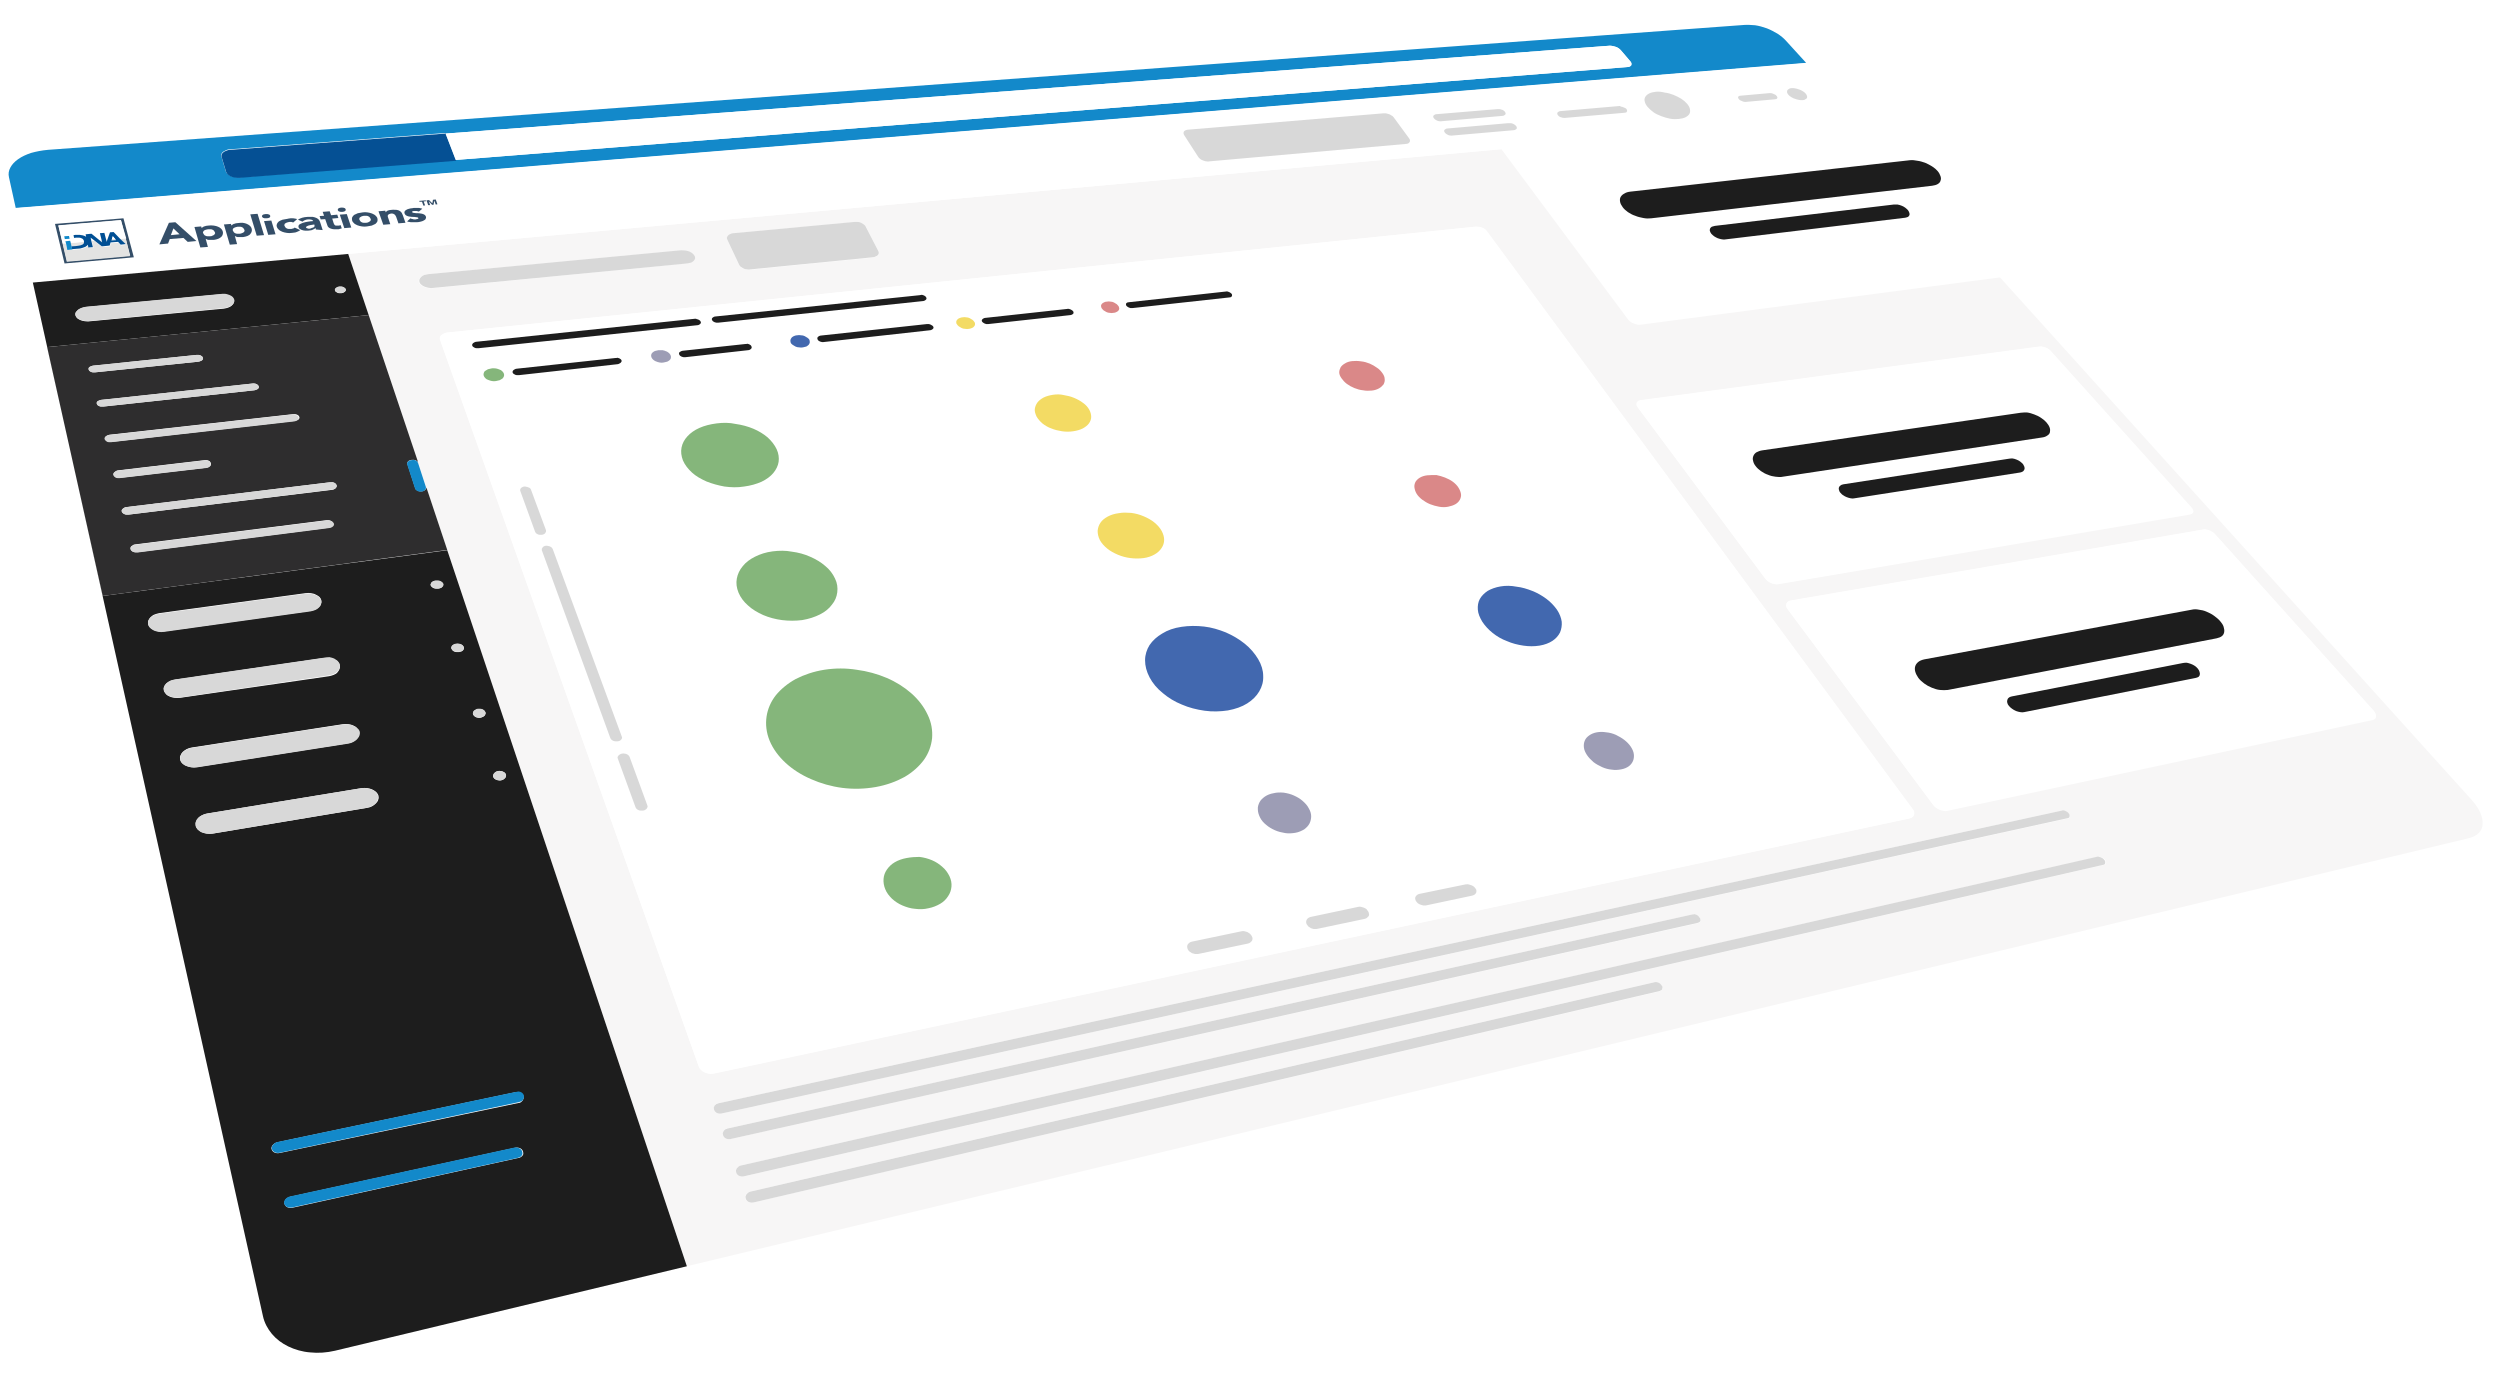 <?xml version="1.0" encoding="utf-8"?>
<!-- Generator: Adobe Illustrator 24.0.0, SVG Export Plug-In . SVG Version: 6.00 Build 0)  -->
<svg version="1.1" id="Ebene_1" xmlns="http://www.w3.org/2000/svg" xmlns:xlink="http://www.w3.org/1999/xlink" x="0px" y="0px"
	 viewBox="0 0 891 494" style="enable-background:new 0 0 891 494;" xml:space="preserve">
	 <defs>
    <filter id="drop-shadow" width="150%" height="150%">
      <feGaussianBlur in="SourceAlpha" stdDeviation="5" result="blur"/>
      <feOffset in="blur" dx="0" dy="10" result="offsetBlur"/>
      <feMerge>
        <feMergeNode in="offsetBlur"/>
        <feMergeNode in="SourceGraphic"/>
      </feMerge>
    </filter>
  </defs>
<g id="Ebene_1">
	<polygon style="fill:none;" points="97.3,487.1 1,54.4 631,8 891.2,296.3 	"/>
	<g>
		<g>
			<path style="fill:#1389CA;" d="M162.5,57l-3.6-9.4l414.7-31.3c0.4,0,0.7,0,1.1,0.1c0.4,0.1,0.8,0.2,1.1,0.3
				c0.4,0.1,0.7,0.3,1,0.5s0.6,0.4,0.8,0.7l3.5,4.1c0.2,0.2,0.3,0.5,0.3,0.7s0,0.4-0.1,0.6s-0.3,0.3-0.5,0.4s-0.5,0.2-0.9,0.2
				L162.5,57 M85.2,63.2c-0.5,0-1.1,0-1.6-0.1s-1-0.2-1.4-0.4s-0.8-0.4-1.1-0.7c-0.3-0.3-0.5-0.5-0.6-0.9l-1.6-5.3
				c-0.1-0.3-0.1-0.6,0-0.9c0.1-0.3,0.3-0.5,0.6-0.8c0.3-0.2,0.7-0.4,1.1-0.6c0.4-0.2,0.9-0.3,1.5-0.3l76.6-5.8l3.6,9.5L85.2,63.2
				 M621.5,8.9L17.1,53.4c-2.2,0.2-4.2,0.6-6,1.1c-1.8,0.6-3.3,1.3-4.6,2.2s-2.2,1.9-2.8,3S2.9,62,3.2,63.2l2.4,10.9l638.1-51.7
				l-7.2-7.9c-0.8-0.9-1.8-1.7-3-2.5c-1.2-0.7-2.5-1.4-3.8-1.9c-1.4-0.5-2.8-0.9-4.2-1.1C624.2,8.9,622.8,8.8,621.5,8.9"/>
			<path style="fill:#F7F6F6;" d="M268.7,428.5c-0.3,0.1-0.6,0.1-1,0.1c-0.3,0-0.6-0.1-0.9-0.2s-0.5-0.3-0.7-0.5s-0.4-0.4-0.4-0.7
				c-0.1-0.3-0.1-0.5-0.1-0.8s0.1-0.5,0.3-0.7c0.1-0.2,0.3-0.4,0.6-0.6c0.2-0.2,0.5-0.3,0.8-0.4l322.1-74.6c0.2-0.1,0.5-0.1,0.8,0
				c0.3,0,0.5,0.1,0.8,0.2s0.5,0.2,0.7,0.4c0.2,0.2,0.4,0.4,0.5,0.6s0.2,0.4,0.3,0.6c0,0.2,0,0.4-0.1,0.6s-0.2,0.3-0.3,0.5
				c-0.2,0.1-0.4,0.2-0.6,0.3L268.7,428.5 M265.4,419.2c-0.3,0.1-0.6,0.1-0.9,0.1s-0.6-0.1-0.9-0.2s-0.5-0.3-0.7-0.5
				s-0.3-0.4-0.4-0.7c-0.1-0.3-0.1-0.5-0.1-0.8s0.1-0.5,0.3-0.7c0.1-0.2,0.3-0.4,0.6-0.6c0.2-0.2,0.5-0.3,0.8-0.4l483.6-110
				c0.2,0,0.4-0.1,0.7,0c0.2,0,0.5,0.1,0.7,0.2s0.5,0.2,0.7,0.4c0.2,0.2,0.4,0.3,0.5,0.5s0.2,0.4,0.3,0.6c0,0.2,0.1,0.4,0,0.5
				c0,0.2-0.1,0.3-0.2,0.4c-0.1,0.1-0.3,0.2-0.4,0.2L265.4,419.2 M260.6,405.9c-0.3,0.1-0.6,0.1-0.9,0.1s-0.6-0.1-0.9-0.2
				s-0.5-0.3-0.7-0.5s-0.3-0.4-0.4-0.7c-0.1-0.3-0.1-0.5-0.1-0.8c0-0.2,0.1-0.5,0.3-0.7c0.1-0.2,0.3-0.4,0.6-0.6
				c0.2-0.2,0.5-0.3,0.8-0.3l343.9-76.3c0.2-0.1,0.5-0.1,0.7,0c0.3,0,0.5,0.1,0.7,0.2s0.5,0.2,0.7,0.4c0.2,0.2,0.4,0.3,0.5,0.6
				c0.1,0.2,0.2,0.4,0.3,0.6c0,0.2,0,0.4,0,0.6c-0.1,0.2-0.2,0.3-0.3,0.4c-0.2,0.1-0.3,0.2-0.6,0.3L260.6,405.9 M257.4,396.8
				c-0.3,0.1-0.6,0.1-0.9,0.1s-0.6-0.1-0.9-0.2c-0.3-0.1-0.5-0.3-0.7-0.5s-0.3-0.4-0.4-0.7c-0.1-0.3-0.1-0.5-0.1-0.8
				c0-0.2,0.1-0.5,0.3-0.7c0.1-0.2,0.3-0.4,0.6-0.5c0.2-0.2,0.5-0.3,0.8-0.3l478.7-104.3c0.2,0,0.4,0,0.7,0c0.2,0,0.5,0.1,0.7,0.2
				s0.4,0.2,0.7,0.4c0.2,0.1,0.4,0.3,0.5,0.5s0.2,0.4,0.3,0.6c0,0.2,0,0.4,0,0.5s-0.1,0.3-0.2,0.4c-0.1,0.1-0.3,0.2-0.5,0.2
				L257.4,396.8 M693.9,288.8c-0.4,0.1-0.9,0.1-1.3,0s-0.9-0.2-1.4-0.4c-0.4-0.2-0.9-0.4-1.3-0.7c-0.4-0.3-0.7-0.6-1-1L637.1,217
				c-0.3-0.3-0.4-0.7-0.5-1s0-0.6,0.1-0.9c0.1-0.3,0.3-0.5,0.5-0.7c0.3-0.2,0.6-0.3,1-0.4l147-25.3c0.4-0.1,0.7-0.1,1.1,0
				c0.4,0.1,0.8,0.2,1.2,0.3c0.4,0.2,0.8,0.4,1.1,0.6c0.3,0.2,0.7,0.5,0.9,0.8l56.5,62.9c0.3,0.3,0.5,0.7,0.6,1s0.2,0.6,0.1,0.9
				c0,0.3-0.1,0.5-0.3,0.7s-0.5,0.3-0.8,0.4L693.9,288.8 M633.7,208.1c-0.4,0.1-0.8,0.1-1.3,0c-0.4-0.1-0.9-0.2-1.3-0.4
				c-0.4-0.2-0.8-0.4-1.1-0.6c-0.3-0.3-0.6-0.5-0.9-0.9l-45.5-61.1c-0.2-0.3-0.4-0.6-0.4-0.9c0-0.3,0-0.5,0.1-0.7s0.3-0.4,0.5-0.6
				c0.2-0.1,0.6-0.2,0.9-0.3l142-19.1c0.3,0,0.7,0,1.1,0c0.4,0.1,0.8,0.2,1.1,0.3c0.4,0.1,0.7,0.3,1,0.5s0.6,0.5,0.8,0.7l49.9,55.6
				c0.3,0.3,0.4,0.6,0.5,0.8c0.1,0.3,0.1,0.5,0.1,0.8c-0.1,0.2-0.2,0.4-0.4,0.6c-0.2,0.2-0.5,0.3-0.8,0.3L633.7,208.1 M254.6,382.5
				c-0.6,0.1-1.2,0.2-1.8,0.1s-1.1-0.2-1.7-0.5c-0.5-0.2-0.9-0.5-1.3-0.9c-0.4-0.4-0.6-0.8-0.8-1.3l-92.1-258.8
				c-0.1-0.3-0.1-0.6,0-0.9s0.3-0.6,0.5-0.8c0.3-0.2,0.6-0.4,1-0.6s0.8-0.3,1.3-0.3l366.2-37.7c0.4,0,0.8,0,1.2,0
				c0.4,0.1,0.8,0.2,1.1,0.3c0.4,0.1,0.7,0.3,1,0.5s0.5,0.4,0.7,0.7l151.7,205.9c0.3,0.4,0.5,0.7,0.6,1.1s0.1,0.7,0,1
				s-0.3,0.6-0.5,0.8c-0.3,0.2-0.6,0.4-1,0.5L254.6,382.5 M154.4,102.7c-0.6,0.1-1.1,0-1.7,0c-0.5-0.1-1-0.2-1.5-0.4
				c-0.4-0.2-0.8-0.4-1.2-0.7c-0.3-0.3-0.5-0.6-0.7-0.9c-0.1-0.3-0.1-0.7,0-1s0.3-0.6,0.6-0.9s0.7-0.5,1.1-0.7
				c0.4-0.2,0.9-0.3,1.5-0.3l89.9-8.5c0.5,0,1,0,1.5,0c0.5,0.1,1,0.2,1.4,0.4c0.4,0.2,0.8,0.4,1.1,0.7c0.3,0.3,0.6,0.6,0.7,0.9
				c0.1,0.3,0.1,0.6,0.1,0.9c-0.1,0.3-0.2,0.6-0.5,0.8c-0.2,0.2-0.6,0.5-0.9,0.6c-0.4,0.2-0.9,0.3-1.4,0.3L154.4,102.7 M267.6,96.1
				c-0.5,0-0.9,0-1.4,0c-0.4-0.1-0.9-0.2-1.2-0.3c-0.4-0.2-0.7-0.4-1-0.6s-0.5-0.5-0.6-0.8l-4.2-8.9c-0.1-0.3-0.2-0.6-0.1-0.8
				c0.1-0.3,0.2-0.5,0.4-0.7c0.2-0.2,0.5-0.4,0.8-0.5s0.7-0.2,1.2-0.3l43-4c0.4,0,0.9,0,1.3,0c0.4,0.1,0.8,0.2,1.2,0.3
				c0.4,0.2,0.7,0.3,1,0.6c0.3,0.2,0.5,0.5,0.6,0.7l4.5,8.7c0.1,0.3,0.2,0.5,0.2,0.8s-0.2,0.5-0.3,0.7c-0.2,0.2-0.5,0.4-0.8,0.5
				s-0.7,0.2-1.1,0.3L267.6,96.1 M661.2,41.7L124.1,90.5l7.3,21.8L149,165l2.9,8.6l7.5,22.5l85.4,255.2l-125.4,30.1
				c-3,0.7-6,0.9-8.8,0.6s-5.4-1-7.8-2.1c-2.3-1.1-4.4-2.7-5.9-4.5c-1.6-1.8-2.7-4-3.2-6.4l-82-368.3l82,368.3
				c0.5,2.4,1.7,4.6,3.2,6.4c1.6,1.9,3.6,3.4,5.9,4.5s5,1.9,7.8,2.1c2.8,0.3,5.8,0.1,8.8-0.6L880,298.7c1.5-0.4,2.7-1,3.5-1.9
				s1.3-1.9,1.3-3.1c0.1-1.2-0.2-2.6-0.8-4s-1.6-2.9-2.9-4.4L661.2,41.7"/>
			<path style="fill:#FFFFFF;" d="M112,80.1l-0.6,0.1c-0.2,0-0.4,0-0.7,0.1c-0.3,0-0.6,0.1-0.8,0.2c-0.3,0.1-0.5,0.2-0.6,0.3
				c-0.1,0.1-0.2,0.2-0.2,0.4c0,0.1,0.1,0.2,0.2,0.2c0.1,0.1,0.2,0.1,0.3,0.1c0.1,0,0.3,0.1,0.4,0.1s0.3,0,0.4,0
				c0.3,0,0.5-0.1,0.7-0.1c0.2-0.1,0.4-0.1,0.6-0.2s0.3-0.2,0.3-0.3c0.1-0.1,0.1-0.3,0-0.4L112,80.1 M74.1,81.7
				c-0.3,0-0.6,0.1-0.9,0.2c-0.2,0.1-0.4,0.2-0.6,0.3c-0.1,0.1-0.2,0.3-0.3,0.4c-0.1,0.2-0.1,0.3,0,0.5s0.2,0.4,0.3,0.5
				c0.1,0.1,0.3,0.3,0.5,0.4s0.5,0.2,0.7,0.2c0.3,0,0.6,0,0.9,0s0.6-0.1,0.9-0.2c0.2-0.1,0.4-0.2,0.6-0.3c0.1-0.1,0.3-0.3,0.3-0.4
				c0.1-0.2,0.1-0.3,0-0.5s-0.2-0.4-0.3-0.5c-0.1-0.1-0.3-0.3-0.5-0.4s-0.5-0.2-0.7-0.2C74.7,81.7,74.4,81.7,74.1,81.7 M84.6,80.8
				c-0.3,0-0.6,0.1-0.8,0.2c-0.2,0.1-0.4,0.2-0.6,0.3c-0.1,0.1-0.2,0.3-0.3,0.4c0,0.2,0,0.3,0,0.5c0.1,0.2,0.2,0.3,0.3,0.5
				c0.1,0.1,0.3,0.3,0.5,0.4s0.5,0.2,0.7,0.2c0.3,0,0.6,0,0.9,0s0.6-0.1,0.8-0.2c0.2-0.1,0.4-0.2,0.6-0.3c0.1-0.1,0.2-0.3,0.3-0.4
				c0-0.2,0-0.3,0-0.5c-0.1-0.2-0.2-0.4-0.3-0.5c-0.1-0.1-0.3-0.3-0.5-0.4s-0.5-0.2-0.7-0.2S85,80.8,84.6,80.8 M129.6,77
				c-0.3,0-0.6,0.1-0.8,0.2s-0.4,0.2-0.5,0.3c-0.1,0.1-0.2,0.3-0.3,0.4c0,0.2,0,0.3,0,0.5c0.1,0.2,0.2,0.3,0.3,0.5
				c0.1,0.1,0.3,0.3,0.5,0.4s0.5,0.2,0.7,0.2c0.3,0,0.6,0,0.9,0c0.3,0,0.6-0.1,0.8-0.2s0.4-0.2,0.5-0.3c0.1-0.1,0.2-0.3,0.3-0.4
				c0-0.2,0-0.3,0-0.5c-0.1-0.2-0.2-0.3-0.3-0.5c-0.1-0.1-0.3-0.3-0.5-0.4s-0.5-0.2-0.7-0.2C130.2,77,129.9,76.9,129.6,77
				 M40.2,84.2l-0.3,1l0.1-0.3L40.2,84.2 M40.2,84.2l0.5,0.6l0.3,0.3L40.2,84.2 M61.8,81.4l-0.9,2.4l3.1-0.3L61.8,81.4 M517.6,48.3
				c-0.3,0-0.5,0-0.8,0s-0.5-0.1-0.8-0.2c-0.2-0.1-0.5-0.2-0.7-0.4c-0.2-0.1-0.4-0.3-0.5-0.5s-0.2-0.3-0.2-0.5s0-0.3,0.1-0.4
				c0.1-0.1,0.2-0.2,0.4-0.3s0.4-0.1,0.6-0.2l21.7-1.9c0.3,0,0.5,0,0.8,0s0.5,0.1,0.8,0.2c0.2,0.1,0.5,0.2,0.7,0.4
				c0.2,0.1,0.4,0.3,0.5,0.5s0.2,0.3,0.2,0.5s0,0.3-0.1,0.4c-0.1,0.1-0.2,0.2-0.4,0.3s-0.4,0.1-0.6,0.2L517.6,48.3 M558,41.9
				c-0.2,0-0.5,0-0.8,0s-0.5-0.1-0.8-0.2c-0.2-0.1-0.5-0.2-0.7-0.3s-0.4-0.3-0.5-0.5s-0.2-0.3-0.2-0.5s0-0.3,0.1-0.4
				c0.1-0.1,0.2-0.2,0.4-0.3s0.4-0.1,0.6-0.2l20.9-1.8c0.2,0,0.5,0,0.7,0c0.3,0,0.5,0.1,0.8,0.2c0.2,0.1,0.5,0.2,0.7,0.3
				s0.4,0.3,0.5,0.4c0.1,0.2,0.2,0.3,0.2,0.5c0,0.1,0,0.3-0.1,0.4c-0.1,0.1-0.2,0.2-0.3,0.3c-0.2,0.1-0.4,0.1-0.6,0.1L558,41.9
				 M622.4,36.4c-0.2,0-0.5,0-0.7,0s-0.5-0.1-0.7-0.2c-0.2-0.1-0.5-0.2-0.7-0.3s-0.4-0.3-0.5-0.4c-0.1-0.2-0.2-0.3-0.3-0.5
				c0-0.1,0-0.3,0-0.4c0.1-0.1,0.2-0.2,0.3-0.3s0.3-0.1,0.6-0.1l10.1-0.9c0.2,0,0.5,0,0.7,0s0.5,0.1,0.7,0.2
				c0.2,0.1,0.5,0.2,0.7,0.3s0.4,0.3,0.5,0.4c0.1,0.2,0.2,0.3,0.3,0.5c0,0.1,0,0.3,0,0.4c-0.1,0.1-0.2,0.2-0.3,0.3s-0.3,0.1-0.6,0.1
				L622.4,36.4 M95.6,83.7l-1.5-4.9l2.6-0.2l1.5,4.9L95.6,83.7 M122.7,81.3l-1.6-4.8l2.5-0.2l1.6,4.8L122.7,81.3 M71.8,81.4
				L71.8,81.4c0.1-0.1,0.2-0.2,0.4-0.3c0.1-0.1,0.3-0.2,0.5-0.3c0.2-0.1,0.4-0.2,0.7-0.2c0.3-0.1,0.5-0.1,0.8-0.1
				c0.6-0.1,1.2,0,1.8,0c0.5,0.1,1,0.2,1.5,0.4c0.4,0.2,0.8,0.4,1.1,0.7c0.3,0.3,0.5,0.6,0.6,1c0.1,0.3,0.1,0.7,0,1
				s-0.3,0.6-0.5,0.9c-0.3,0.3-0.6,0.5-1.1,0.7c-0.4,0.2-1,0.3-1.6,0.4c-0.3,0-0.5,0-0.8,0s-0.5,0-0.8,0c-0.2,0-0.5-0.1-0.7-0.1
				c-0.2-0.1-0.4-0.2-0.6-0.3l0,0l0.8,2.9l-2.7,0.2L69.1,81l2.4-0.2L71.8,81.4 M82.4,80.5L82.4,80.5c0.1-0.1,0.2-0.2,0.4-0.3
				c0.1-0.1,0.3-0.2,0.5-0.3c0.2-0.1,0.4-0.2,0.7-0.2c0.3-0.1,0.5-0.1,0.8-0.1c0.6-0.1,1.2,0,1.8,0c0.5,0.1,1,0.2,1.5,0.4
				c0.4,0.2,0.8,0.4,1.1,0.7c0.3,0.3,0.5,0.6,0.6,1c0.1,0.3,0.1,0.7,0,1s-0.3,0.6-0.5,0.9c-0.3,0.3-0.6,0.5-1,0.7s-1,0.3-1.6,0.4
				c-0.3,0-0.5,0-0.8,0s-0.5,0-0.8,0c-0.2,0-0.5-0.1-0.7-0.1c-0.2-0.1-0.4-0.2-0.6-0.3l0,0l0.8,2.9L82,87.4L79.8,80l2.4-0.2
				L82.4,80.5 M104,83.1c-0.6,0.1-1.3,0-1.9,0c-0.6-0.1-1.2-0.2-1.6-0.4c-0.5-0.2-0.9-0.4-1.2-0.7c-0.3-0.3-0.6-0.6-0.7-1
				s-0.1-0.8,0-1.1c0.1-0.3,0.4-0.6,0.7-0.9c0.3-0.3,0.8-0.5,1.3-0.6c0.5-0.2,1.1-0.3,1.7-0.3c0.2,0,0.5,0,0.8,0s0.5,0,0.8,0
				s0.5,0.1,0.8,0.1c0.3,0.1,0.5,0.1,0.8,0.2l-1.4,1.2c-0.1,0-0.2-0.1-0.3-0.1c-0.1,0-0.2-0.1-0.3-0.1c-0.1,0-0.2,0-0.4,0
				c-0.1,0-0.3,0-0.4,0c-0.3,0-0.6,0.1-0.8,0.2c-0.2,0.1-0.4,0.2-0.6,0.3c-0.1,0.1-0.2,0.3-0.3,0.4c0,0.2,0,0.3,0,0.5
				c0.1,0.2,0.2,0.3,0.3,0.5c0.1,0.1,0.3,0.3,0.5,0.4s0.5,0.2,0.7,0.2c0.3,0,0.6,0,0.9,0c0.1,0,0.3,0,0.4-0.1c0.1,0,0.2-0.1,0.3-0.1
				c0.1,0,0.2-0.1,0.3-0.1c0.1-0.1,0.1-0.1,0.2-0.2l2,0.9c-0.2,0.1-0.4,0.3-0.6,0.4s-0.4,0.2-0.7,0.3c-0.2,0.1-0.5,0.1-0.8,0.2
				C104.5,83,104.3,83.1,104,83.1 M107.9,79.1l-1.6-0.7c0.2-0.1,0.4-0.3,0.7-0.4c0.3-0.1,0.5-0.2,0.8-0.3c0.3-0.1,0.6-0.2,0.9-0.2
				c0.3-0.1,0.7-0.1,1-0.1c0.7-0.1,1.4-0.1,1.9,0s1,0.2,1.3,0.4c0.4,0.2,0.6,0.4,0.9,0.7c0.2,0.3,0.4,0.7,0.5,1.1L115,82l-2.4,0.2
				l-0.2-0.6l0,0c-0.1,0.1-0.2,0.3-0.4,0.4c-0.2,0.1-0.3,0.2-0.6,0.3c-0.2,0.1-0.4,0.1-0.7,0.2c-0.2,0-0.5,0.1-0.8,0.1
				c-0.4,0-0.8,0-1.2,0c-0.4,0-0.7-0.1-1-0.2s-0.6-0.2-0.8-0.4c-0.2-0.2-0.4-0.4-0.5-0.6c-0.1-0.4,0-0.8,0.3-1
				c0.3-0.3,0.7-0.5,1.3-0.6c0.5-0.2,1.2-0.3,1.8-0.4c0.6-0.1,1.2-0.1,1.8-0.2c0-0.1-0.1-0.2-0.2-0.3c-0.1-0.1-0.3-0.2-0.4-0.2
				c-0.2-0.1-0.4-0.1-0.6-0.1s-0.4,0-0.7,0c-0.2,0-0.4,0-0.6,0.1c-0.2,0-0.4,0.1-0.5,0.2c-0.2,0.1-0.3,0.1-0.4,0.2
				C108.1,78.9,108,79,107.9,79.1 M130.9,80.7c-0.6,0.1-1.3,0-1.8,0c-0.6-0.1-1.1-0.2-1.6-0.4c-0.5-0.2-0.9-0.4-1.2-0.7
				c-0.3-0.3-0.6-0.6-0.7-1s-0.1-0.7,0-1.1c0.1-0.3,0.4-0.6,0.7-0.9c0.3-0.3,0.8-0.5,1.3-0.6c0.5-0.2,1.1-0.3,1.7-0.3
				c0.6-0.1,1.2,0,1.8,0c0.6,0.1,1.1,0.2,1.6,0.4c0.5,0.2,0.9,0.4,1.2,0.7c0.3,0.3,0.6,0.6,0.7,1c0.1,0.4,0.1,0.7,0,1.1
				c-0.1,0.3-0.4,0.6-0.7,0.9s-0.8,0.5-1.3,0.6C132.1,80.6,131.5,80.7,130.9,80.7 M137.4,75.8L137.4,75.8c0.1-0.1,0.2-0.2,0.3-0.3
				c0.1-0.1,0.3-0.2,0.4-0.3c0.2-0.1,0.4-0.2,0.6-0.2c0.2-0.1,0.5-0.1,0.8-0.1c0.6-0.1,1.2,0,1.6,0c0.4,0.1,0.8,0.2,1.1,0.4
				c0.3,0.2,0.5,0.4,0.7,0.7c0.2,0.3,0.3,0.6,0.4,0.9l0.9,2.6l-2.5,0.2l-0.8-2.3c0-0.1-0.1-0.3-0.2-0.4c-0.1-0.1-0.2-0.3-0.3-0.4
				s-0.3-0.2-0.5-0.3s-0.5-0.1-0.8-0.1s-0.6,0.1-0.7,0.2c-0.2,0.1-0.3,0.2-0.4,0.3c-0.1,0.1-0.1,0.3-0.1,0.4s0.1,0.3,0.1,0.5
				l0.8,2.4l-2.5,0.2l-1.7-4.8l2.4-0.2L137.4,75.8 M148,78.1c0.1,0,0.3,0,0.4-0.1c0.1,0,0.2-0.1,0.3-0.1s0.2-0.1,0.2-0.1
				s0.1-0.1,0-0.2c-0.1-0.2-0.4-0.3-0.8-0.3c-0.4,0-1,0-1.5-0.1c-0.6,0-1.1-0.1-1.6-0.3c-0.5-0.2-0.8-0.4-1-0.9
				c-0.1-0.3-0.1-0.5,0-0.7s0.3-0.4,0.6-0.6s0.6-0.3,1-0.4s0.8-0.2,1.2-0.2c0.3,0,0.5,0,0.8,0s0.6,0,0.8,0c0.3,0,0.6,0.1,0.8,0.1
				c0.3,0.1,0.5,0.1,0.7,0.2l-1.2,1c-0.1-0.1-0.2-0.1-0.4-0.1s-0.3-0.1-0.4-0.1c-0.1,0-0.3,0-0.4,0c-0.1,0-0.3,0-0.4,0
				c-0.1,0-0.2,0-0.3,0s-0.2,0.1-0.3,0.1s-0.1,0.1-0.2,0.1c0,0.1,0,0.1,0,0.2c0.1,0.2,0.4,0.2,0.8,0.3c0.4,0,1,0,1.5,0.1
				c0.6,0,1.1,0.1,1.6,0.3c0.5,0.2,0.8,0.5,1,0.9c0.1,0.3,0.1,0.6-0.1,0.8c-0.1,0.2-0.4,0.4-0.7,0.6s-0.7,0.3-1.1,0.4
				c-0.4,0.1-0.9,0.2-1.3,0.2c-0.3,0-0.6,0-0.9,0c-0.3,0-0.6,0-0.9,0c-0.3,0-0.6-0.1-0.9-0.1c-0.3-0.1-0.5-0.1-0.8-0.2l1.2-1.1
				c0.1,0.1,0.3,0.1,0.4,0.2c0.2,0.1,0.3,0.1,0.5,0.1s0.3,0.1,0.5,0.1C147.7,78.1,147.9,78.1,148,78.1 M642.4,35.7
				c-0.4,0-0.9,0-1.3-0.1c-0.5-0.1-0.9-0.2-1.4-0.4s-0.9-0.4-1.3-0.6c-0.4-0.2-0.7-0.5-1-0.8s-0.4-0.6-0.5-0.9
				c-0.1-0.3-0.1-0.5,0.1-0.7c0.1-0.2,0.3-0.4,0.6-0.5s0.6-0.2,1-0.3c0.4,0,0.9,0,1.3,0.1c0.5,0.1,0.9,0.2,1.4,0.4
				c0.4,0.2,0.9,0.4,1.3,0.6c0.4,0.2,0.7,0.5,1,0.8s0.4,0.6,0.5,0.9c0.1,0.3,0.1,0.5,0,0.7s-0.3,0.4-0.6,0.5
				C643.2,35.6,642.9,35.7,642.4,35.7 M114.2,78.3l-0.4-1.2l1.6-0.1l-0.5-1.4l2.5-0.2l0.5,1.4l2.2-0.2l0.4,1.2l-2.2,0.2l0.5,1.6
				c0,0.1,0.1,0.2,0.2,0.4c0.1,0.1,0.1,0.2,0.2,0.3c0.1,0.1,0.2,0.1,0.4,0.2s0.4,0,0.7,0c0.1,0,0.2,0,0.2,0c0.1,0,0.2,0,0.3,0
				c0.1,0,0.2,0,0.3-0.1c0.1,0,0.1-0.1,0.2-0.1l0.4,1.2c-0.1,0-0.3,0.1-0.4,0.1s-0.3,0.1-0.4,0.1s-0.3,0-0.4,0.1c-0.1,0-0.3,0-0.4,0
				c-0.4,0-0.8,0-1.2,0c-0.4,0-0.7-0.1-1-0.2s-0.6-0.2-0.8-0.4c-0.2-0.2-0.4-0.4-0.5-0.7l-0.8-2.3L114.2,78.3 M56.7,87.1l3.4-7.7
				l2.3-0.2l7.4,6.7l-3.1,0.3l-1.5-1.4l-4.9,0.4l-0.6,1.6L56.7,87.1 M95.2,78c-0.2,0-0.4,0-0.6,0s-0.4-0.1-0.5-0.1
				c-0.2-0.1-0.3-0.2-0.4-0.2c-0.1-0.1-0.2-0.2-0.2-0.3c0-0.1,0-0.2,0-0.3c0-0.1,0.1-0.2,0.2-0.3c0.1-0.1,0.3-0.2,0.4-0.2
				c0.2-0.1,0.4-0.1,0.6-0.1s0.4,0,0.6,0s0.4,0.1,0.5,0.1c0.2,0.1,0.3,0.2,0.4,0.2c0.1,0.1,0.2,0.2,0.2,0.3c0,0.1,0,0.2,0,0.3
				c0,0.1-0.1,0.2-0.2,0.3c-0.1,0.1-0.3,0.2-0.4,0.2C95.6,78,95.4,78,95.2,78 M122.1,75.7c-0.2,0-0.4,0-0.6,0s-0.4-0.1-0.5-0.1
				c-0.2-0.1-0.3-0.1-0.4-0.2s-0.2-0.2-0.2-0.3c0-0.1,0-0.2,0-0.3c0-0.1,0.1-0.2,0.2-0.3c0.1-0.1,0.2-0.2,0.4-0.2
				c0.2-0.1,0.3-0.1,0.5-0.1s0.4,0,0.6,0s0.4,0.1,0.5,0.1c0.2,0.1,0.3,0.2,0.4,0.2c0.1,0.1,0.2,0.2,0.2,0.3c0,0.1,0,0.2,0,0.3
				c0,0.1-0.1,0.2-0.2,0.3c-0.1,0.1-0.2,0.2-0.4,0.2C122.5,75.7,122.3,75.7,122.1,75.7 M149.5,71.9l-0.1-0.3l2.3-0.2l0.1,0.3
				l-0.8,0.1l0.5,1.4l-0.6,0.1l-0.5-1.4H149.5 M154,72.4L154,72.4l0.3-1.2l1-0.1l0.6,1.7l-0.7,0.1l-0.5-1.3l0,0l-0.3,1.4h-0.5
				l-1.2-1.3l0,0l0.5,1.3l-0.7,0.1l-0.6-1.7l1-0.1L154,72.4 M91.5,84l-2.3-7.6l2.6-0.2l2.3,7.6L91.5,84 M513.7,43.2
				c-0.3,0-0.5,0-0.8,0s-0.5-0.1-0.8-0.2c-0.2-0.1-0.5-0.2-0.7-0.4c-0.2-0.1-0.4-0.3-0.5-0.5s-0.2-0.3-0.2-0.5s0-0.3,0.1-0.4
				c0.1-0.1,0.2-0.2,0.4-0.3c0.2-0.1,0.4-0.1,0.6-0.2l21.7-1.8c0.3,0,0.5,0,0.8,0s0.5,0.1,0.8,0.2c0.2,0.1,0.5,0.2,0.7,0.3
				s0.4,0.3,0.5,0.5s0.2,0.3,0.2,0.5c0,0.1,0,0.3-0.1,0.4c-0.1,0.1-0.2,0.2-0.4,0.3s-0.4,0.1-0.6,0.2L513.7,43.2 M598.3,42.4
				c-1,0.1-2,0-3.1-0.1c-1.1-0.2-2.1-0.5-3.1-0.9s-2-0.9-2.8-1.4c-0.8-0.6-1.6-1.2-2.1-1.9c-0.6-0.7-0.9-1.3-1-1.9
				c-0.1-0.6,0-1.2,0.2-1.7c0.3-0.5,0.7-0.9,1.4-1.2c0.6-0.3,1.5-0.5,2.4-0.6c1-0.1,2,0,3.1,0.1c1,0.2,2.1,0.5,3.1,0.8
				c1,0.4,2,0.9,2.8,1.4s1.6,1.2,2.1,1.8c0.6,0.7,0.9,1.3,1,1.9c0.1,0.6,0.1,1.2-0.2,1.7s-0.7,0.9-1.4,1.2
				C600.1,42.1,599.3,42.3,598.3,42.4 M431.1,57.7c-0.4,0-0.8,0-1.2,0c-0.4-0.1-0.8-0.2-1.1-0.3c-0.4-0.1-0.7-0.3-1-0.5
				s-0.5-0.4-0.7-0.7l-5.1-7.9c-0.2-0.3-0.2-0.5-0.2-0.7s0.1-0.4,0.2-0.6c0.1-0.2,0.4-0.3,0.6-0.4c0.3-0.1,0.6-0.2,1-0.2l69.3-5.8
				c0.4,0,0.8,0,1.1,0c0.4,0.1,0.7,0.2,1.1,0.3c0.3,0.1,0.7,0.3,0.9,0.5c0.3,0.2,0.5,0.4,0.7,0.6l5.5,7.5c0.2,0.2,0.3,0.5,0.3,0.7
				s0,0.4-0.1,0.6c-0.1,0.2-0.3,0.3-0.5,0.5c-0.2,0.1-0.5,0.2-0.9,0.2L431.1,57.7 M23,93.9l-3.3-14.1l24.4-2l3.6,14L23,93.9
				 M643.9,22.5L5.8,74.2l5.9,26.5l112.4-10.2l537.1-48.8L643.9,22.5"/>
			<path style="fill:#055094;" d="M158.8,47.6l-76.6,5.8c-0.6,0-1.1,0.1-1.5,0.3s-0.8,0.3-1.1,0.6c-0.3,0.2-0.5,0.5-0.6,0.8
				s-0.1,0.6,0,0.9l1.6,5.3c0.1,0.3,0.3,0.6,0.6,0.9c0.3,0.3,0.7,0.5,1.1,0.7s0.9,0.3,1.4,0.4c0.5,0.1,1,0.1,1.6,0.1l77.3-6.1
				L158.8,47.6"/>
			<path style="fill:#FFFFFF;" d="M573.6,16.3L158.8,47.6l3.6,9.4L580,23.9c0.4,0,0.7-0.1,0.9-0.2s0.4-0.3,0.5-0.4
				c0.1-0.2,0.1-0.4,0.1-0.6s-0.1-0.4-0.3-0.7l-3.5-4.1c-0.2-0.2-0.5-0.5-0.8-0.7s-0.7-0.4-1-0.5c-0.4-0.1-0.8-0.2-1.1-0.3
				C574.3,16.3,573.9,16.3,573.6,16.3"/>
			<path style="fill:#FFFFFF;" d="M427,339.9c-0.3,0.1-0.7,0.1-1.1,0c-0.4,0-0.7-0.1-1.1-0.3c-0.3-0.1-0.6-0.3-0.9-0.6
				c-0.3-0.2-0.5-0.5-0.6-0.8s-0.2-0.6-0.2-0.9s0.1-0.6,0.2-0.8c0.1-0.2,0.3-0.5,0.6-0.6c0.2-0.2,0.6-0.3,0.9-0.4l17.7-3.7
				c0.3-0.1,0.7-0.1,1.1,0c0.4,0,0.7,0.1,1,0.3c0.3,0.1,0.6,0.3,0.9,0.6c0.3,0.2,0.5,0.5,0.6,0.8c0.2,0.3,0.2,0.6,0.3,0.9
				c0,0.3,0,0.5-0.2,0.8c-0.1,0.2-0.3,0.4-0.6,0.6c-0.3,0.2-0.6,0.3-0.9,0.4L427,339.9 M469.3,331c-0.3,0.1-0.7,0.1-1,0
				c-0.4,0-0.7-0.1-1-0.3c-0.3-0.1-0.6-0.3-0.9-0.6c-0.3-0.2-0.5-0.5-0.6-0.8c-0.2-0.3-0.2-0.6-0.2-0.8c0-0.3,0.1-0.5,0.2-0.8
				c0.1-0.2,0.3-0.4,0.5-0.6s0.5-0.3,0.9-0.4l17-3.6c0.3-0.1,0.7-0.1,1,0c0.3,0,0.7,0.1,1,0.3c0.3,0.1,0.6,0.3,0.9,0.5
				s0.5,0.5,0.6,0.8c0.2,0.3,0.3,0.6,0.3,0.9s0,0.5-0.1,0.8c-0.1,0.2-0.3,0.4-0.6,0.6c-0.2,0.2-0.6,0.3-0.9,0.4L469.3,331
				 M508.2,322.8c-0.3,0.1-0.7,0.1-1,0c-0.3,0-0.7-0.1-1-0.3c-0.3-0.1-0.6-0.3-0.9-0.5s-0.5-0.5-0.6-0.7c-0.2-0.3-0.2-0.6-0.3-0.8
				c0-0.3,0-0.5,0.1-0.8c0.1-0.2,0.3-0.4,0.5-0.6s0.5-0.3,0.8-0.4l16.5-3.4c0.3-0.1,0.7-0.1,1,0s0.7,0.1,1,0.3
				c0.3,0.1,0.6,0.3,0.9,0.5c0.3,0.2,0.5,0.5,0.6,0.7c0.2,0.3,0.3,0.6,0.3,0.8c0,0.3,0,0.5-0.1,0.7s-0.3,0.4-0.5,0.6
				s-0.5,0.3-0.9,0.4L508.2,322.8 M461.7,296.8c-1.2,0.2-2.5,0.3-3.7,0.1c-1.2-0.2-2.5-0.5-3.6-1s-2.2-1.1-3.1-1.9s-1.7-1.7-2.2-2.6
				c-0.5-1-0.8-2-0.8-2.9s0.2-1.8,0.6-2.6c0.4-0.8,1.1-1.5,1.9-2c0.8-0.6,1.9-1,3.1-1.2s2.4-0.2,3.7-0.1c1.2,0.2,2.4,0.5,3.6,1
				c1.1,0.5,2.2,1.1,3.1,1.9s1.7,1.6,2.2,2.6s0.8,1.9,0.9,2.9c0,0.9-0.2,1.8-0.6,2.6c-0.4,0.8-1.1,1.5-1.9,2.1
				C463.9,296.2,462.9,296.6,461.7,296.8 M577.8,274.2c-1.1,0.2-2.2,0.2-3.4,0.1c-1.2-0.2-2.3-0.5-3.4-0.9c-1.1-0.5-2.2-1.1-3.1-1.8
				c-0.9-0.7-1.7-1.6-2.3-2.5s-0.9-1.8-1.1-2.7c-0.1-0.9,0-1.7,0.3-2.4c0.3-0.7,0.9-1.4,1.6-1.9c0.7-0.5,1.6-0.9,2.7-1.1
				c1.1-0.2,2.2-0.2,3.4-0.1c1.2,0.2,2.3,0.5,3.4,0.9c1.1,0.5,2.1,1.1,3,1.8c0.9,0.7,1.7,1.5,2.3,2.4s1,1.8,1.1,2.7
				c0.1,0.9,0,1.7-0.3,2.4c-0.3,0.7-0.8,1.4-1.5,1.9C579.8,273.6,578.9,274,577.8,274.2 M331,323.9c-1.6,0.3-3.2,0.4-4.8,0.2
				c-1.6-0.2-3.1-0.6-4.5-1.2s-2.7-1.4-3.7-2.4c-1.1-1-1.9-2.1-2.4-3.4s-0.7-2.5-0.6-3.7s0.6-2.3,1.2-3.3c0.7-1,1.6-1.9,2.8-2.6
				c1.2-0.7,2.6-1.2,4.2-1.5s3.2-0.3,4.8-0.1c1.6,0.2,3.1,0.6,4.5,1.2s2.7,1.4,3.7,2.4c1.1,1,1.9,2.1,2.5,3.3
				c0.6,1.2,0.8,2.5,0.7,3.7c-0.1,1.2-0.5,2.3-1.2,3.4c-0.7,1-1.6,1.9-2.8,2.7C334,323,332.6,323.5,331,323.9 M229.2,288.9
				c-0.3,0.1-0.6,0.1-0.9,0c-0.3,0-0.5-0.1-0.8-0.2c-0.2-0.1-0.5-0.2-0.6-0.4c-0.2-0.2-0.3-0.4-0.4-0.6l-6.3-17.3
				c-0.1-0.2-0.1-0.4-0.1-0.6s0.1-0.4,0.3-0.5c0.1-0.2,0.3-0.3,0.5-0.4s0.5-0.2,0.8-0.3c0.3,0,0.6-0.1,0.8,0c0.3,0,0.5,0.1,0.8,0.2
				c0.2,0.1,0.4,0.2,0.6,0.4c0.2,0.2,0.3,0.4,0.4,0.6l6.3,17.2c0.1,0.2,0.1,0.4,0.1,0.6s-0.1,0.4-0.3,0.6c-0.1,0.2-0.3,0.3-0.5,0.4
				C229.7,288.7,229.5,288.8,229.2,288.9 M548.7,230.1c-1.8,0.3-3.8,0.3-5.8,0s-3.9-0.8-5.8-1.6c-1.8-0.8-3.6-1.8-5.1-2.9
				c-1.5-1.2-2.8-2.5-3.7-4s-1.5-2.9-1.6-4.3c-0.1-1.4,0.1-2.7,0.7-3.8c0.6-1.1,1.5-2.1,2.8-2.9c1.2-0.8,2.8-1.4,4.6-1.6
				c1.8-0.3,3.7-0.3,5.7,0c1.9,0.3,3.8,0.8,5.6,1.5s3.5,1.7,5,2.8s2.8,2.4,3.8,3.9c1,1.4,1.5,2.9,1.7,4.3c0.2,1.4,0,2.7-0.6,3.8
				c-0.6,1.2-1.5,2.2-2.7,3C552.1,229.1,550.6,229.7,548.7,230.1 M437.6,253.3c-2.7,0.5-5.5,0.5-8.3,0.1s-5.5-1.1-8.1-2.2
				c-2.5-1.1-4.9-2.5-6.8-4.1c-2-1.7-3.6-3.6-4.7-5.6c-1.1-2.1-1.6-4.1-1.6-6.1c0-1.9,0.6-3.8,1.6-5.4c1-1.6,2.5-3,4.5-4.1
				c1.9-1.1,4.2-1.9,6.9-2.4c2.6-0.4,5.4-0.4,8.1-0.1c2.7,0.4,5.3,1.1,7.8,2.1s4.8,2.4,6.7,4c2,1.6,3.6,3.4,4.8,5.5
				c1.2,2,1.7,4.1,1.8,6c0,2-0.4,3.8-1.4,5.5s-2.4,3.1-4.3,4.3C442.6,252,440.3,252.8,437.6,253.3 M312.1,280.6
				c-3.9,0.7-8,0.8-11.9,0.3s-7.7-1.5-11.1-3.1c-3.4-1.5-6.5-3.5-9.1-5.8c-2.5-2.3-4.5-5-5.7-7.9s-1.5-5.8-1.1-8.6
				c0.4-2.7,1.6-5.3,3.3-7.6c1.8-2.3,4.2-4.3,7.1-5.8c2.9-1.6,6.3-2.7,10.2-3.3c3.8-0.6,7.7-0.6,11.5-0.1c3.7,0.5,7.4,1.5,10.7,2.9
				c3.3,1.4,6.3,3.3,8.8,5.5s4.5,4.8,5.8,7.6c1.3,2.9,1.8,5.7,1.6,8.4c-0.3,2.7-1.2,5.4-2.9,7.7c-1.7,2.4-4,4.5-6.9,6.1
				C319.5,278.6,316.1,279.9,312.1,280.6 M516.1,180.7c-1,0.2-2.1,0.1-3.2,0c-1.1-0.2-2.2-0.5-3.2-0.9s-2-0.9-2.8-1.6
				c-0.8-0.6-1.5-1.3-2-2.1s-0.8-1.6-0.8-2.3c-0.1-0.7,0.1-1.4,0.4-2s0.9-1.1,1.6-1.5s1.6-0.7,2.6-0.8s2.1-0.1,3.2,0
				c1.1,0.2,2.1,0.4,3.1,0.9c1,0.4,1.9,0.9,2.8,1.5c0.8,0.6,1.5,1.3,2,2.1s0.8,1.5,0.9,2.3c0.1,0.7-0.1,1.4-0.4,2
				c-0.3,0.6-0.9,1.1-1.6,1.6C518,180.2,517.2,180.5,516.1,180.7 M407.5,198.9c-1.5,0.2-3.1,0.2-4.7,0s-3.1-0.6-4.5-1.2
				c-1.4-0.6-2.7-1.3-3.8-2.2c-1.1-0.9-2-1.9-2.6-3s-0.9-2.2-0.8-3.3c0-1,0.4-2,1-2.9s1.5-1.6,2.6-2.2c1.1-0.6,2.4-1,3.9-1.2
				s3.1-0.2,4.6,0s3,0.6,4.4,1.2c1.4,0.6,2.7,1.3,3.8,2.2c1.1,0.9,2,1.9,2.6,3s0.9,2.2,0.9,3.2s-0.3,2-0.9,2.9s-1.4,1.6-2.5,2.3
				C410.4,198.3,409.1,198.7,407.5,198.9 M286,220.9c-2.4,0.4-4.9,0.4-7.2,0c-2.4-0.3-4.7-0.9-6.7-1.8c-2.1-0.9-3.9-2-5.4-3.4
				s-2.7-2.9-3.4-4.6c-0.7-1.7-0.9-3.4-0.6-5s1-3.1,2.1-4.4c1.1-1.3,2.6-2.5,4.4-3.4s3.9-1.5,6.3-1.9c2.4-0.3,4.8-0.3,7.1,0
				c2.3,0.3,4.5,0.9,6.6,1.8c2,0.9,3.9,2,5.4,3.3s2.7,2.8,3.5,4.5s1,3.3,0.8,4.9c-0.2,1.6-0.9,3.1-1.9,4.4c-1.1,1.3-2.5,2.5-4.3,3.5
				C290.6,219.8,288.4,220.5,286,220.9 M220.1,264.2c-0.3,0-0.6,0-0.8,0c-0.3,0-0.5-0.1-0.8-0.2c-0.2-0.1-0.4-0.2-0.6-0.4
				c-0.2-0.2-0.3-0.3-0.4-0.6l-24.4-66.9c-0.1-0.2-0.1-0.4,0-0.5c0-0.2,0.1-0.3,0.3-0.5c0.1-0.1,0.3-0.3,0.5-0.4
				c0.2-0.1,0.5-0.2,0.7-0.2c0.3,0,0.5,0,0.8,0s0.5,0.1,0.7,0.2c0.2,0.1,0.4,0.2,0.6,0.4c0.2,0.1,0.3,0.3,0.3,0.5l24.6,66.8
				c0.1,0.2,0.1,0.4,0.1,0.6s-0.1,0.4-0.3,0.5c-0.1,0.2-0.3,0.3-0.5,0.4C220.7,264.1,220.4,264.2,220.1,264.2 M193.2,190.6
				c-0.3,0-0.5,0-0.8,0s-0.5-0.1-0.7-0.2c-0.2-0.1-0.4-0.2-0.6-0.4c-0.2-0.1-0.3-0.3-0.3-0.5l-5.3-14.6c-0.1-0.2-0.1-0.4,0-0.5
				c0-0.2,0.1-0.3,0.3-0.5c0.1-0.1,0.3-0.3,0.5-0.3c0.2-0.1,0.4-0.2,0.7-0.2s0.5,0,0.8,0s0.5,0.1,0.7,0.2c0.2,0.1,0.4,0.2,0.6,0.3
				c0.1,0.1,0.3,0.3,0.3,0.4l5.4,14.6c0.1,0.2,0.1,0.4,0,0.5c0,0.2-0.1,0.3-0.3,0.5c-0.1,0.1-0.3,0.3-0.5,0.4
				C193.7,190.5,193.4,190.6,193.2,190.6 M488.7,139.1c-1,0.1-2.1,0.1-3.1-0.1c-1-0.2-2.1-0.4-3.1-0.8c-1-0.4-1.9-0.9-2.7-1.5
				c-0.8-0.6-1.4-1.2-1.9-2c-0.5-0.7-0.7-1.4-0.8-2.1c0-0.7,0.1-1.3,0.5-1.8c0.3-0.6,0.9-1,1.6-1.4s1.5-0.6,2.5-0.8
				c1-0.1,2-0.1,3.1,0.1c1,0.2,2.1,0.4,3,0.8c1,0.4,1.9,0.9,2.6,1.5c0.8,0.6,1.4,1.2,1.9,1.9s0.7,1.4,0.8,2.1
				c0.1,0.7-0.1,1.3-0.4,1.9c-0.3,0.6-0.9,1-1.6,1.4C490.6,138.7,489.7,139,488.7,139.1 M382.6,153.8c-1.3,0.2-2.7,0.1-4,0
				c-1.3-0.2-2.6-0.5-3.8-1c-1.2-0.5-2.3-1.1-3.2-1.8c-0.9-0.7-1.6-1.6-2.1-2.5s-0.7-1.8-0.6-2.6s0.4-1.6,0.9-2.3s1.3-1.3,2.2-1.8
				c0.9-0.5,2.1-0.8,3.4-1s2.6-0.1,3.9,0.1c1.3,0.2,2.6,0.5,3.7,1c1.2,0.5,2.2,1.1,3.2,1.8c0.9,0.7,1.6,1.5,2.2,2.4
				c0.5,0.9,0.7,1.8,0.7,2.6s-0.3,1.6-0.8,2.3s-1.3,1.3-2.2,1.8C385,153.2,383.9,153.6,382.6,153.8 M265.2,173.3
				c-2.3,0.3-4.7,0.3-7,0c-2.3-0.3-4.5-0.9-6.4-1.8c-2-0.8-3.7-1.9-5.2-3.2c-1.4-1.3-2.5-2.7-3.2-4.3s-0.8-3.1-0.5-4.6
				c0.3-1.4,1-2.8,2.1-4s2.5-2.2,4.3-3s3.8-1.4,6.1-1.6c2.3-0.3,4.6-0.2,6.8,0.1s4.4,0.9,6.3,1.7s3.7,1.9,5.1,3.1
				c1.4,1.2,2.6,2.6,3.2,4.2c0.7,1.5,0.9,3.1,0.7,4.5c-0.2,1.5-0.9,2.8-1.9,4c-1.1,1.2-2.5,2.3-4.2,3.1
				C269.6,172.4,267.6,173,265.2,173.3 M185.2,133.8c-0.3,0-0.5,0-0.8,0c-0.2,0-0.5-0.1-0.7-0.2c-0.2-0.1-0.4-0.2-0.5-0.3
				s-0.3-0.3-0.3-0.4c-0.1-0.2-0.1-0.3,0-0.5c0-0.2,0.1-0.3,0.3-0.4c0.1-0.1,0.3-0.2,0.5-0.3s0.4-0.1,0.7-0.2l35.1-3.8
				c0.2,0,0.5,0,0.7,0s0.5,0.1,0.7,0.2c0.2,0.1,0.4,0.2,0.5,0.3s0.3,0.3,0.3,0.4c0,0.2,0,0.3,0,0.5c0,0.1-0.1,0.3-0.3,0.4
				c-0.1,0.1-0.3,0.2-0.5,0.3s-0.4,0.1-0.6,0.2L185.2,133.8 M244.4,127.3c-0.2,0-0.5,0-0.7,0s-0.5-0.1-0.7-0.2s-0.4-0.2-0.5-0.3
				c-0.1-0.1-0.3-0.3-0.3-0.4c-0.1-0.2-0.1-0.3-0.1-0.5c0-0.1,0.1-0.3,0.2-0.4c0.1-0.1,0.3-0.2,0.5-0.3c0.2-0.1,0.4-0.1,0.7-0.2
				l22.3-2.4c0.2,0,0.5,0,0.7,0s0.5,0.1,0.7,0.2s0.4,0.2,0.5,0.3c0.1,0.1,0.3,0.3,0.3,0.4c0.1,0.2,0.1,0.3,0.1,0.5
				c0,0.1-0.1,0.3-0.2,0.4s-0.3,0.2-0.4,0.3c-0.2,0.1-0.4,0.1-0.6,0.2L244.4,127.3 M293.6,121.9c-0.2,0-0.5,0-0.7,0
				s-0.5-0.1-0.7-0.2s-0.4-0.2-0.5-0.3c-0.2-0.1-0.3-0.3-0.3-0.4c-0.1-0.2-0.1-0.3-0.1-0.5c0-0.1,0.1-0.3,0.2-0.4s0.2-0.2,0.4-0.3
				c0.2-0.1,0.4-0.1,0.6-0.2l37.8-4.1c0.2,0,0.5,0,0.7,0s0.4,0.1,0.6,0.2s0.4,0.2,0.5,0.3c0.2,0.1,0.3,0.3,0.4,0.4
				c0.1,0.2,0.1,0.3,0.1,0.4s-0.1,0.3-0.2,0.4s-0.2,0.2-0.4,0.3c-0.2,0.1-0.4,0.1-0.6,0.2L293.6,121.9 M352.3,115.4
				c-0.2,0-0.5,0-0.7,0s-0.4-0.1-0.6-0.2s-0.4-0.2-0.5-0.3c-0.2-0.1-0.3-0.3-0.4-0.4c-0.1-0.2-0.1-0.3-0.1-0.4s0.1-0.3,0.2-0.4
				s0.2-0.2,0.4-0.3c0.2-0.1,0.4-0.1,0.6-0.2l29.3-3.2c0.2,0,0.4,0,0.7,0c0.2,0,0.4,0.1,0.6,0.2s0.4,0.2,0.5,0.3
				c0.2,0.1,0.3,0.3,0.4,0.4s0.1,0.3,0.1,0.4s-0.1,0.3-0.1,0.4c-0.1,0.1-0.2,0.2-0.4,0.3c-0.2,0.1-0.3,0.1-0.6,0.2L352.3,115.4
				 M403.6,109.8c-0.2,0-0.4,0-0.7,0c-0.2,0-0.4-0.1-0.6-0.2s-0.4-0.2-0.5-0.3c-0.2-0.1-0.3-0.3-0.4-0.4s-0.1-0.3-0.1-0.4
				s0-0.3,0.1-0.4s0.2-0.2,0.4-0.3c0.2-0.1,0.3-0.1,0.6-0.1l34.5-3.8c0.2,0,0.4,0,0.6,0s0.4,0.1,0.6,0.2s0.4,0.2,0.5,0.3
				c0.2,0.1,0.3,0.2,0.4,0.4c0.1,0.1,0.1,0.3,0.1,0.4s0,0.3-0.1,0.4s-0.2,0.2-0.3,0.3c-0.1,0.1-0.3,0.1-0.5,0.1L403.6,109.8
				 M176.9,135.9c-0.5,0.1-1,0-1.5,0c-0.5-0.1-0.9-0.2-1.3-0.4c-0.4-0.2-0.8-0.4-1-0.6c-0.3-0.3-0.5-0.5-0.6-0.9
				c-0.1-0.3-0.1-0.6,0-0.9c0.1-0.3,0.3-0.6,0.5-0.8c0.3-0.2,0.6-0.5,1-0.6c0.4-0.2,0.8-0.3,1.3-0.3c0.5-0.1,1,0,1.5,0
				c0.5,0.1,0.9,0.2,1.3,0.4c0.4,0.2,0.8,0.4,1,0.6c0.3,0.3,0.5,0.5,0.6,0.9c0.1,0.3,0.1,0.6,0,0.9c-0.1,0.3-0.3,0.6-0.5,0.8
				s-0.6,0.5-1,0.6C177.9,135.7,177.4,135.8,176.9,135.9 M236.6,129.3c-0.5,0.1-1,0-1.4,0c-0.5-0.1-0.9-0.2-1.3-0.4
				c-0.4-0.2-0.8-0.4-1-0.6c-0.3-0.2-0.5-0.5-0.6-0.8s-0.2-0.6-0.1-0.9c0.1-0.3,0.2-0.6,0.4-0.8c0.2-0.2,0.5-0.4,0.9-0.6
				s0.8-0.3,1.3-0.3c0.5-0.1,1,0,1.4,0c0.5,0.1,0.9,0.2,1.3,0.4c0.4,0.2,0.8,0.4,1,0.6c0.3,0.2,0.5,0.5,0.6,0.8s0.2,0.6,0.1,0.9
				c-0.1,0.3-0.2,0.6-0.4,0.8s-0.5,0.4-0.9,0.6C237.5,129.1,237,129.2,236.6,129.3 M286.1,123.8c-0.5,0.1-0.9,0-1.4,0
				c-0.5-0.1-0.9-0.2-1.3-0.3c-0.4-0.2-0.7-0.4-1-0.6s-0.5-0.5-0.7-0.8c-0.1-0.3-0.2-0.6-0.1-0.9c0-0.3,0.2-0.5,0.4-0.8
				c0.2-0.2,0.5-0.4,0.8-0.6s0.8-0.3,1.2-0.3c0.5,0,0.9,0,1.4,0c0.4,0.1,0.9,0.2,1.3,0.3c0.4,0.2,0.7,0.4,1,0.6s0.5,0.5,0.7,0.8
				c0.1,0.3,0.2,0.6,0.1,0.9c0,0.3-0.2,0.5-0.4,0.8c-0.2,0.2-0.5,0.4-0.8,0.6C287,123.6,286.6,123.8,286.1,123.8 M345.3,117.3
				c-0.4,0-0.9,0-1.3,0c-0.4-0.1-0.9-0.2-1.3-0.3c-0.4-0.2-0.7-0.4-1-0.6s-0.5-0.5-0.7-0.8s-0.2-0.6-0.2-0.8c0-0.3,0.1-0.5,0.3-0.7
				c0.2-0.2,0.4-0.4,0.8-0.6c0.3-0.1,0.7-0.3,1.1-0.3s0.9,0,1.3,0c0.4,0.1,0.9,0.2,1.2,0.3c0.4,0.2,0.7,0.4,1,0.6s0.5,0.5,0.7,0.8
				s0.2,0.6,0.2,0.8c0,0.3-0.1,0.5-0.3,0.7c-0.2,0.2-0.4,0.4-0.8,0.6C346.1,117.1,345.7,117.2,345.3,117.3 M396.9,111.6
				c-0.4,0-0.8,0-1.3,0c-0.4-0.1-0.8-0.2-1.2-0.3c-0.4-0.2-0.7-0.4-1-0.6s-0.5-0.5-0.7-0.8s-0.2-0.6-0.2-0.8c0-0.3,0.1-0.5,0.3-0.7
				c0.2-0.2,0.4-0.4,0.7-0.5c0.3-0.1,0.7-0.2,1.1-0.3c0.4,0,0.8,0,1.3,0c0.4,0.1,0.8,0.2,1.2,0.3c0.4,0.2,0.7,0.4,1,0.6
				s0.5,0.5,0.7,0.8s0.2,0.6,0.2,0.8c0,0.3-0.1,0.5-0.3,0.7c-0.2,0.2-0.4,0.4-0.7,0.5C397.7,111.4,397.3,111.5,396.9,111.6
				 M170.7,124c-0.3,0-0.5,0-0.8,0c-0.2,0-0.5-0.1-0.7-0.2s-0.4-0.2-0.5-0.3c-0.1-0.1-0.3-0.3-0.3-0.4c-0.1-0.2-0.1-0.3,0-0.5
				c0-0.1,0.1-0.3,0.3-0.4c0.1-0.1,0.3-0.2,0.5-0.3c0.2-0.1,0.4-0.1,0.7-0.2l77.9-8.2c0.2,0,0.5,0,0.7,0s0.5,0.1,0.7,0.2
				s0.4,0.2,0.5,0.3c0.1,0.1,0.3,0.3,0.3,0.4c0.1,0.2,0.1,0.3,0.1,0.4s-0.1,0.3-0.2,0.4c-0.1,0.1-0.3,0.2-0.4,0.3
				c-0.2,0.1-0.4,0.1-0.6,0.2L170.7,124 M255.9,115c-0.2,0-0.5,0-0.7,0s-0.5-0.1-0.7-0.2s-0.4-0.2-0.5-0.3c-0.1-0.1-0.3-0.3-0.3-0.4
				c-0.1-0.2-0.1-0.3-0.1-0.4s0.1-0.3,0.2-0.4c0.1-0.1,0.3-0.2,0.4-0.3c0.2-0.1,0.4-0.1,0.6-0.2l72.9-7.6c0.2,0,0.5,0,0.7,0
				s0.4,0.1,0.6,0.2s0.4,0.2,0.5,0.3c0.1,0.1,0.3,0.3,0.3,0.4c0.1,0.1,0.1,0.3,0.1,0.4s-0.1,0.3-0.2,0.4s-0.2,0.2-0.4,0.3
				c-0.2,0.1-0.4,0.1-0.6,0.2L255.9,115 M525.8,80.8l-366.2,37.7c-0.5,0.1-0.9,0.2-1.3,0.3c-0.4,0.2-0.7,0.4-1,0.6s-0.4,0.5-0.5,0.8
				s-0.1,0.6,0,0.9L249,380c0.2,0.5,0.4,0.9,0.8,1.3c0.4,0.4,0.8,0.7,1.3,0.9c0.5,0.2,1.1,0.4,1.7,0.5c0.6,0.1,1.2,0,1.8-0.1
				l426-90.9c0.4-0.1,0.8-0.3,1-0.5c0.3-0.2,0.4-0.5,0.5-0.8s0.1-0.6,0-1c-0.1-0.3-0.3-0.7-0.6-1.1L529.8,82.4
				c-0.2-0.3-0.4-0.5-0.7-0.7s-0.6-0.4-1-0.5s-0.7-0.3-1.1-0.3C526.6,80.8,526.2,80.8,525.8,80.8"/>
			<path style="fill:#FFFFFF;" d="M660.9,177.5c-0.4,0.1-0.9,0.1-1.3,0c-0.5-0.1-0.9-0.2-1.4-0.4s-0.9-0.4-1.3-0.7
				c-0.4-0.3-0.7-0.6-1-0.9c-0.3-0.3-0.4-0.7-0.5-1s-0.1-0.6,0-0.9c0.1-0.3,0.3-0.5,0.6-0.7s0.6-0.3,1-0.4l58.9-9.1
				c0.4-0.1,0.8-0.1,1.3,0c0.4,0.1,0.9,0.2,1.4,0.4c0.4,0.2,0.9,0.4,1.3,0.7c0.4,0.3,0.7,0.6,1,0.9c0.3,0.3,0.4,0.7,0.5,1
				s0.1,0.6,0,0.9c-0.1,0.3-0.2,0.5-0.5,0.7c-0.2,0.2-0.6,0.3-1,0.4L660.9,177.5 M635.5,170.1c-0.8,0.1-1.7,0.1-2.6,0
				c-0.9-0.1-1.8-0.4-2.7-0.7c-0.9-0.4-1.7-0.8-2.5-1.3c-0.7-0.5-1.4-1.1-1.9-1.8s-0.8-1.3-0.9-1.9c-0.1-0.6-0.1-1.2,0.1-1.7
				c0.2-0.5,0.6-1,1.1-1.3s1.2-0.6,2.1-0.7l92.1-13.4c0.8-0.1,1.6-0.1,2.4,0c0.9,0.1,1.7,0.4,2.6,0.7c0.8,0.3,1.7,0.8,2.4,1.2
				c0.7,0.5,1.4,1.1,2,1.7c0.5,0.6,0.9,1.2,1.1,1.8c0.2,0.6,0.2,1.1,0.1,1.6c-0.1,0.5-0.4,0.9-0.9,1.2s-1.1,0.6-1.8,0.7L635.5,170.1
				 M726.9,123.6l-142,19.1c-0.4,0-0.7,0.2-0.9,0.3c-0.3,0.1-0.4,0.3-0.5,0.6c-0.1,0.2-0.1,0.5-0.1,0.7c0,0.3,0.2,0.6,0.4,0.9
				l45.5,61.1c0.2,0.3,0.5,0.6,0.9,0.9c0.3,0.3,0.7,0.5,1.1,0.6c0.4,0.2,0.8,0.3,1.3,0.4c0.4,0.1,0.9,0.1,1.3,0l146.6-24.8
				c0.3-0.1,0.6-0.2,0.8-0.3c0.2-0.2,0.3-0.4,0.4-0.6c0.1-0.2,0-0.5-0.1-0.8s-0.3-0.6-0.5-0.8L731,125.2c-0.2-0.3-0.5-0.5-0.8-0.7
				s-0.7-0.4-1-0.5c-0.4-0.1-0.7-0.3-1.1-0.3C727.6,123.5,727.2,123.5,726.9,123.6"/>
			<path style="fill:#FFFFFF;" d="M721.4,253.9c-0.4,0.1-0.9,0.1-1.4,0s-1-0.2-1.5-0.4s-1-0.5-1.4-0.8s-0.8-0.7-1.1-1
				c-0.3-0.4-0.5-0.8-0.6-1.1c-0.1-0.4-0.1-0.7,0-1s0.3-0.6,0.5-0.8c0.3-0.2,0.6-0.4,1.1-0.5l61-11.9c0.4-0.1,0.9-0.1,1.3,0
				c0.5,0.1,1,0.2,1.4,0.4c0.5,0.2,0.9,0.4,1.4,0.7c0.4,0.3,0.8,0.6,1.1,1s0.5,0.7,0.6,1.1c0.1,0.4,0.2,0.7,0.1,1
				c-0.1,0.3-0.2,0.6-0.4,0.8s-0.6,0.4-1,0.4L721.4,253.9 M694.2,245.9c-0.9,0.2-1.8,0.2-2.8,0c-1-0.1-2-0.4-2.9-0.8
				c-1-0.4-1.9-0.9-2.7-1.5s-1.6-1.3-2.1-2c-0.6-0.8-1-1.5-1.1-2.2c-0.2-0.7-0.2-1.4,0-2s0.6-1.1,1.1-1.5s1.2-0.7,2.1-0.9l95.4-17.8
				c0.8-0.1,1.6-0.1,2.5,0s1.8,0.4,2.7,0.7c0.9,0.4,1.8,0.8,2.6,1.4c0.8,0.6,1.6,1.2,2.2,1.9c0.6,0.7,1,1.4,1.3,2.1
				c0.2,0.7,0.3,1.3,0.2,1.9c-0.1,0.6-0.4,1.1-0.8,1.4c-0.5,0.4-1.1,0.7-1.9,0.8L694.2,245.9 M785.2,188.8l-147,25.3
				c-0.4,0.1-0.7,0.2-1,0.4s-0.4,0.4-0.5,0.7s-0.1,0.5-0.1,0.9c0.1,0.3,0.2,0.6,0.5,1l51.9,69.8c0.3,0.4,0.6,0.7,1,1
				s0.8,0.5,1.3,0.7c0.4,0.2,0.9,0.3,1.4,0.4s0.9,0.1,1.3,0l151.7-32.4c0.3-0.1,0.6-0.2,0.8-0.4c0.2-0.2,0.3-0.4,0.3-0.7
				s0-0.6-0.1-0.9c-0.1-0.3-0.3-0.6-0.6-1l-56.5-62.9c-0.3-0.3-0.6-0.6-0.9-0.8c-0.3-0.2-0.7-0.4-1.1-0.6c-0.4-0.2-0.8-0.3-1.2-0.3
				C786,188.7,785.6,188.7,785.2,188.8"/>
			<path style="fill:#1D1D1D;" d="M104.4,430.4c-0.4,0.1-0.7,0.1-1,0.1s-0.6-0.1-0.9-0.2s-0.5-0.3-0.7-0.5s-0.3-0.5-0.4-0.7
				c-0.1-0.3-0.1-0.6,0-0.8c0.1-0.3,0.2-0.5,0.4-0.8c0.2-0.2,0.4-0.4,0.7-0.6c0.3-0.2,0.6-0.3,1-0.4l79.9-17.4
				c0.3-0.1,0.7-0.1,1-0.1s0.6,0.1,0.9,0.2c0.3,0.1,0.5,0.3,0.7,0.5s0.3,0.4,0.4,0.7c0.1,0.3,0.1,0.6,0.1,0.8c0,0.3-0.2,0.5-0.3,0.7
				c-0.2,0.2-0.4,0.4-0.6,0.5c-0.3,0.2-0.6,0.3-0.9,0.3L104.4,430.4 M99.8,410.9c-0.3,0.1-0.7,0.1-1,0.1s-0.6-0.1-0.9-0.2
				s-0.5-0.3-0.7-0.5s-0.3-0.4-0.4-0.7c-0.1-0.3-0.1-0.5,0-0.8s0.2-0.5,0.4-0.7c0.2-0.2,0.4-0.4,0.7-0.6c0.3-0.2,0.6-0.3,0.9-0.4
				l84.8-17.8c0.3-0.1,0.7-0.1,1,0c0.3,0,0.6,0.1,0.9,0.2c0.3,0.1,0.5,0.3,0.7,0.5s0.3,0.4,0.4,0.7c0.1,0.3,0.1,0.5,0,0.8
				c-0.1,0.2-0.2,0.5-0.3,0.7c-0.2,0.2-0.4,0.4-0.6,0.6c-0.3,0.2-0.5,0.3-0.9,0.3L99.8,410.9 M178.6,278.1c-0.3,0.1-0.6,0.1-0.9,0
				c-0.3,0-0.6-0.1-0.8-0.2c-0.3-0.1-0.5-0.3-0.7-0.4c-0.2-0.2-0.3-0.4-0.4-0.6c-0.1-0.2-0.1-0.4,0-0.7c0.1-0.2,0.2-0.4,0.3-0.6
				c0.2-0.2,0.4-0.3,0.6-0.5c0.2-0.1,0.5-0.2,0.8-0.3c0.3-0.1,0.6-0.1,0.9,0c0.3,0,0.6,0.1,0.8,0.2s0.5,0.3,0.7,0.4
				c0.2,0.2,0.3,0.4,0.4,0.6c0.1,0.2,0.1,0.4,0,0.7c0,0.2-0.2,0.4-0.3,0.6c-0.2,0.2-0.4,0.3-0.6,0.5
				C179.2,277.9,178.9,278,178.6,278.1 M75.8,297.1c-0.7,0.1-1.4,0.1-2.1,0s-1.3-0.3-1.8-0.5s-1-0.6-1.4-1s-0.6-0.8-0.7-1.3
				s-0.1-1,0.1-1.5s0.4-0.9,0.8-1.3s0.9-0.8,1.5-1c0.6-0.3,1.2-0.5,1.9-0.6l54.8-9c0.7-0.1,1.3-0.1,2,0c0.6,0.1,1.2,0.2,1.8,0.5
				c0.5,0.2,1,0.6,1.4,0.9c0.4,0.4,0.6,0.8,0.8,1.3c0.1,0.5,0.1,1-0.1,1.4c-0.1,0.5-0.4,0.9-0.8,1.3c-0.4,0.4-0.8,0.7-1.3,1
				s-1.1,0.5-1.8,0.6L75.8,297.1 M171.3,255.8c-0.3,0-0.6,0.1-0.9,0c-0.3,0-0.6-0.1-0.8-0.2c-0.2-0.1-0.5-0.3-0.6-0.4
				c-0.2-0.2-0.3-0.4-0.4-0.6c-0.1-0.2-0.1-0.4,0-0.6c0.1-0.2,0.2-0.4,0.3-0.6c0.2-0.2,0.4-0.3,0.6-0.4c0.2-0.1,0.5-0.2,0.8-0.3
				c0.3,0,0.6,0,0.9,0c0.3,0,0.6,0.1,0.8,0.2c0.2,0.1,0.5,0.3,0.6,0.4c0.2,0.2,0.3,0.4,0.4,0.6c0.1,0.2,0.1,0.4,0,0.6
				c-0.1,0.2-0.2,0.4-0.3,0.6c-0.2,0.2-0.4,0.3-0.6,0.4C171.9,255.6,171.6,255.7,171.3,255.8 M70.1,273.4c-0.7,0.1-1.4,0.1-2,0
				s-1.3-0.3-1.8-0.5s-1-0.6-1.4-0.9c-0.4-0.4-0.6-0.8-0.7-1.3s-0.1-1,0.1-1.4c0.2-0.5,0.4-0.9,0.8-1.3s0.9-0.7,1.4-1
				c0.6-0.3,1.2-0.5,1.9-0.6l53.8-8.3c0.7-0.1,1.3-0.1,2,0c0.6,0.1,1.2,0.2,1.7,0.5c0.5,0.2,1,0.5,1.3,0.9c0.4,0.4,0.6,0.8,0.8,1.2
				c0.1,0.5,0.1,0.9-0.1,1.4c-0.1,0.4-0.4,0.9-0.8,1.2c-0.4,0.4-0.8,0.7-1.3,1s-1.1,0.5-1.7,0.6L70.1,273.4 M163.6,232.4
				c-0.3,0-0.6,0-0.9,0c-0.3,0-0.6-0.1-0.8-0.2c-0.2-0.1-0.5-0.2-0.6-0.4c-0.2-0.2-0.3-0.4-0.4-0.6c-0.1-0.2-0.1-0.4,0-0.6
				c0.1-0.2,0.2-0.4,0.3-0.5c0.2-0.2,0.4-0.3,0.6-0.4c0.2-0.1,0.5-0.2,0.8-0.2s0.6,0,0.9,0c0.3,0,0.6,0.1,0.8,0.2
				c0.2,0.1,0.5,0.2,0.6,0.4c0.2,0.2,0.3,0.3,0.4,0.6c0.1,0.2,0.1,0.4,0,0.6c-0.1,0.2-0.2,0.4-0.3,0.5c-0.2,0.2-0.4,0.3-0.6,0.4
				C164.2,232.2,163.9,232.3,163.6,232.4 M64.2,248.7c-0.7,0.1-1.4,0.1-2,0s-1.2-0.2-1.8-0.5c-0.5-0.2-1-0.5-1.3-0.9
				s-0.6-0.8-0.7-1.2c-0.1-0.5-0.1-0.9,0.1-1.3c0.2-0.4,0.4-0.8,0.8-1.2c0.4-0.4,0.9-0.7,1.4-0.9c0.6-0.3,1.2-0.4,1.9-0.5l52.9-7.7
				c0.7-0.1,1.3-0.1,1.9,0s1.2,0.2,1.7,0.5c0.5,0.2,1,0.5,1.3,0.9c0.4,0.3,0.6,0.8,0.7,1.2s0.1,0.9-0.1,1.3
				c-0.1,0.4-0.4,0.8-0.7,1.2c-0.3,0.4-0.8,0.7-1.3,0.9s-1.1,0.4-1.7,0.5L64.2,248.7 M156.2,209.8c-0.3,0-0.6,0-0.9,0
				c-0.3,0-0.5-0.1-0.8-0.2c-0.2-0.1-0.4-0.2-0.6-0.4c-0.2-0.2-0.3-0.3-0.4-0.5c-0.1-0.2-0.1-0.4,0-0.6c0.1-0.2,0.2-0.4,0.3-0.5
				c0.2-0.2,0.3-0.3,0.6-0.4c0.2-0.1,0.5-0.2,0.8-0.2s0.6,0,0.9,0c0.3,0,0.5,0.1,0.8,0.2c0.2,0.1,0.4,0.2,0.6,0.4
				c0.2,0.2,0.3,0.3,0.4,0.5c0.1,0.2,0.1,0.4,0,0.6c-0.1,0.2-0.2,0.4-0.3,0.5c-0.2,0.2-0.3,0.3-0.6,0.4
				C156.8,209.7,156.5,209.7,156.2,209.8 M58.5,225c-0.7,0.1-1.3,0.1-2,0c-0.6-0.1-1.2-0.2-1.7-0.5c-0.5-0.2-1-0.5-1.3-0.9
				c-0.3-0.3-0.6-0.7-0.7-1.2c-0.1-0.4-0.1-0.9,0.1-1.3c0.2-0.4,0.4-0.8,0.8-1.2c0.4-0.3,0.8-0.7,1.4-0.9c0.5-0.2,1.2-0.4,1.8-0.5
				l52-7.1c0.6-0.1,1.3-0.1,1.9,0s1.2,0.2,1.7,0.5c0.5,0.2,0.9,0.5,1.3,0.8c0.3,0.3,0.6,0.7,0.7,1.2c0.1,0.4,0.1,0.9-0.1,1.3
				c-0.1,0.4-0.4,0.8-0.7,1.1c-0.3,0.3-0.8,0.6-1.3,0.9c-0.5,0.2-1.1,0.4-1.7,0.5L58.5,225 M121.7,104.5c-0.3,0-0.5,0-0.8,0
				s-0.5-0.1-0.7-0.2s-0.4-0.2-0.5-0.3c-0.1-0.1-0.3-0.3-0.3-0.4c-0.1-0.2,0-0.3,0-0.5c0.1-0.2,0.2-0.3,0.3-0.4
				c0.1-0.1,0.3-0.2,0.5-0.3c0.2-0.1,0.5-0.1,0.7-0.2c0.3,0,0.5,0,0.8,0s0.5,0.1,0.7,0.2s0.4,0.2,0.5,0.3c0.1,0.1,0.3,0.3,0.3,0.4
				c0.1,0.2,0.1,0.3,0,0.5s-0.2,0.3-0.3,0.4c-0.1,0.1-0.3,0.2-0.5,0.3C122.2,104.4,122,104.4,121.7,104.5 M32.1,114.5
				c-0.6,0.1-1.2,0-1.8,0c-0.6-0.1-1.1-0.2-1.6-0.4c-0.5-0.2-0.9-0.5-1.2-0.7c-0.3-0.3-0.5-0.6-0.6-1s0-0.7,0.1-1
				c0.2-0.3,0.4-0.6,0.8-0.9c0.3-0.3,0.8-0.5,1.3-0.7s1.1-0.3,1.7-0.4l47.6-4.5c0.6-0.1,1.2,0,1.7,0c0.5,0.1,1.1,0.2,1.5,0.4
				c0.5,0.2,0.8,0.4,1.2,0.7c0.3,0.3,0.5,0.6,0.6,1s0,0.7-0.1,1s-0.4,0.6-0.7,0.9c-0.3,0.3-0.7,0.5-1.2,0.7s-1,0.3-1.6,0.4
				L32.1,114.5 M124.1,90.5L11.7,100.7l82,368.3c0.5,2.4,1.7,4.6,3.2,6.4c1.6,1.9,3.6,3.4,5.9,4.5s5,1.9,7.8,2.1
				c2.8,0.3,5.8,0.1,8.8-0.6l125.4-30.1l-85.4-255.2L36.6,212.4l-19.8-88.7l114.6-11.4L124.1,90.5"/>
			<path style="fill:#D8D8D8;" d="M492.9,40.4l-69.3,5.8c-0.4,0-0.7,0.1-1,0.2c-0.3,0.1-0.5,0.3-0.6,0.4c-0.1,0.2-0.2,0.4-0.2,0.6
				c0,0.2,0.1,0.5,0.2,0.7l5.1,7.9c0.2,0.2,0.4,0.5,0.7,0.7c0.3,0.2,0.6,0.4,1,0.5s0.7,0.3,1.1,0.3c0.4,0.1,0.8,0.1,1.2,0l69.9-6.2
				c0.4,0,0.7-0.1,0.9-0.2c0.2-0.1,0.4-0.3,0.5-0.5s0.2-0.4,0.1-0.6c0-0.2-0.1-0.5-0.3-0.7l-5.5-7.5c-0.2-0.2-0.4-0.5-0.7-0.6
				c-0.3-0.2-0.6-0.4-0.9-0.5s-0.7-0.2-1.1-0.3C493.6,40.4,493.3,40.4,492.9,40.4"/>
			<path style="fill:#D8D8D8;" d="M304.5,79.1l-43,4c-0.4,0-0.8,0.1-1.2,0.3c-0.3,0.1-0.6,0.3-0.8,0.5c-0.2,0.2-0.3,0.4-0.4,0.7
				c-0.1,0.3,0,0.5,0.1,0.8l4.2,8.9c0.1,0.3,0.3,0.5,0.6,0.8c0.3,0.2,0.6,0.4,1,0.6s0.8,0.3,1.2,0.3c0.4,0.1,0.9,0.1,1.4,0l43.4-4.3
				c0.4,0,0.8-0.1,1.1-0.3c0.3-0.1,0.6-0.3,0.8-0.5c0.2-0.2,0.3-0.5,0.3-0.7c0-0.3,0-0.5-0.2-0.8l-4.5-8.7c-0.1-0.3-0.4-0.5-0.6-0.7
				c-0.3-0.2-0.6-0.4-1-0.6s-0.8-0.3-1.2-0.3C305.4,79.1,304.9,79.1,304.5,79.1"/>
			<path style="fill:#D8D8D8;" d="M577,37.8l-20.9,1.8c-0.2,0-0.5,0.1-0.6,0.2c-0.2,0.1-0.3,0.2-0.4,0.3c-0.1,0.1-0.1,0.3-0.1,0.4
				c0,0.2,0.1,0.3,0.2,0.5c0.1,0.2,0.3,0.3,0.5,0.5c0.2,0.1,0.4,0.3,0.7,0.3c0.2,0.1,0.5,0.2,0.8,0.2s0.5,0.1,0.8,0l20.9-1.8
				c0.2,0,0.4-0.1,0.6-0.1c0.2-0.1,0.3-0.2,0.3-0.3c0.1-0.1,0.1-0.3,0.1-0.4c0-0.1-0.1-0.3-0.2-0.5c-0.1-0.2-0.3-0.3-0.5-0.4
				c-0.2-0.1-0.4-0.2-0.7-0.3c-0.2-0.1-0.5-0.2-0.8-0.2C577.5,37.8,577.3,37.7,577,37.8"/>
			<path style="fill:#D8D8D8;" d="M533.6,38.9l-21.7,1.8c-0.3,0-0.5,0.1-0.6,0.2c-0.2,0.1-0.3,0.2-0.4,0.3s-0.1,0.3-0.1,0.4
				c0,0.2,0.1,0.3,0.2,0.5s0.3,0.3,0.5,0.5c0.2,0.1,0.4,0.3,0.7,0.4c0.2,0.1,0.5,0.2,0.8,0.2s0.5,0.1,0.8,0l21.7-1.9
				c0.3,0,0.5-0.1,0.6-0.2c0.2-0.1,0.3-0.2,0.4-0.3c0.1-0.1,0.1-0.3,0.1-0.4c0-0.1-0.1-0.3-0.2-0.5c-0.1-0.2-0.3-0.3-0.5-0.5
				c-0.2-0.1-0.4-0.3-0.7-0.3c-0.2-0.1-0.5-0.2-0.8-0.2C534.1,38.9,533.8,38.9,533.6,38.9"/>
			<path style="fill:#D8D8D8;" d="M537.5,43.9l-21.7,1.9c-0.3,0-0.5,0.1-0.6,0.2c-0.2,0.1-0.3,0.2-0.4,0.3c-0.1,0.1-0.1,0.3-0.1,0.4
				c0,0.2,0.1,0.3,0.2,0.5c0.1,0.2,0.3,0.3,0.5,0.5c0.2,0.1,0.4,0.3,0.7,0.4c0.2,0.1,0.5,0.2,0.8,0.2s0.5,0.1,0.8,0l21.8-1.9
				c0.3,0,0.5-0.1,0.6-0.2c0.2-0.1,0.3-0.2,0.4-0.3c0.1-0.1,0.1-0.3,0.1-0.4c0-0.2-0.1-0.3-0.2-0.5c-0.1-0.2-0.3-0.3-0.5-0.5
				c-0.2-0.1-0.4-0.3-0.7-0.4c-0.2-0.1-0.5-0.2-0.8-0.2C538,43.9,537.7,43.9,537.5,43.9"/>
			<path style="fill:#D8D8D8;" d="M630.5,33.2l-10.1,0.9c-0.2,0-0.4,0.1-0.6,0.1c-0.1,0.1-0.3,0.2-0.3,0.3c-0.1,0.1-0.1,0.3,0,0.4
				c0,0.1,0.1,0.3,0.3,0.5c0.1,0.2,0.3,0.3,0.5,0.4c0.2,0.1,0.4,0.2,0.7,0.3c0.2,0.1,0.5,0.2,0.7,0.2s0.5,0.1,0.7,0l10.1-0.9
				c0.2,0,0.4-0.1,0.6-0.1c0.1-0.1,0.3-0.2,0.3-0.3c0.1-0.1,0.1-0.2,0-0.4c0-0.1-0.1-0.3-0.3-0.5c-0.1-0.2-0.3-0.3-0.5-0.4
				c-0.2-0.1-0.4-0.2-0.7-0.3c-0.2-0.1-0.5-0.2-0.7-0.2S630.7,33.2,630.5,33.2"/>
			<path style="fill:#D8D8D8;" d="M78.4,104.8l-47.6,4.5c-0.6,0.1-1.2,0.2-1.7,0.4c-0.5,0.2-0.9,0.4-1.3,0.7
				c-0.3,0.3-0.6,0.6-0.8,0.9c-0.2,0.3-0.2,0.7-0.1,1c0.1,0.4,0.3,0.7,0.6,1c0.3,0.3,0.7,0.5,1.2,0.7s1,0.3,1.6,0.4s1.2,0.1,1.8,0
				l47.8-4.6c0.6-0.1,1.1-0.2,1.6-0.4c0.5-0.2,0.9-0.4,1.2-0.7c0.3-0.3,0.6-0.6,0.7-0.9s0.2-0.7,0.1-1s-0.3-0.7-0.6-1
				c-0.3-0.3-0.7-0.5-1.2-0.7s-1-0.3-1.5-0.4C79.6,104.7,79,104.7,78.4,104.8"/>
			<path style="fill:#D8D8D8;" d="M242.6,89.2l-89.9,8.5c-0.6,0.1-1.1,0.2-1.5,0.3c-0.4,0.2-0.8,0.4-1.1,0.7
				c-0.3,0.3-0.5,0.6-0.6,0.9s-0.1,0.6,0,1c0.1,0.3,0.4,0.7,0.7,0.9c0.3,0.3,0.7,0.5,1.2,0.7c0.4,0.2,1,0.3,1.5,0.4s1.1,0.1,1.7,0
				l90.3-8.7c0.5-0.1,1-0.2,1.4-0.3c0.4-0.2,0.7-0.4,0.9-0.6s0.4-0.5,0.5-0.8s0-0.6-0.1-0.9s-0.4-0.6-0.7-0.9s-0.7-0.5-1.1-0.7
				c-0.4-0.2-0.9-0.3-1.4-0.4C243.6,89.2,243.1,89.2,242.6,89.2"/>
			<path style="fill:#1D1D1D;" d="M715.9,163.5l-58.9,9.1c-0.4,0.1-0.8,0.2-1,0.4c-0.3,0.2-0.5,0.4-0.6,0.7s-0.1,0.6,0,0.9
				c0.1,0.3,0.2,0.7,0.5,1s0.6,0.7,1,0.9c0.4,0.3,0.8,0.5,1.3,0.7s0.9,0.3,1.4,0.4c0.5,0.1,0.9,0.1,1.3,0l59.1-9.2
				c0.4-0.1,0.7-0.2,1-0.4c0.2-0.2,0.4-0.4,0.5-0.7s0.1-0.5,0-0.9c-0.1-0.3-0.3-0.6-0.5-1c-0.3-0.3-0.6-0.6-1-0.9
				c-0.4-0.3-0.8-0.5-1.3-0.7c-0.4-0.2-0.9-0.3-1.4-0.4C716.8,163.4,716.3,163.4,715.9,163.5"/>
			<path style="fill:#1D1D1D;" d="M720.2,147.1l-92.1,13.4c-0.8,0.1-1.5,0.4-2.1,0.7c-0.5,0.3-0.9,0.8-1.1,1.3
				c-0.2,0.5-0.3,1.1-0.1,1.7c0.1,0.6,0.4,1.3,0.9,1.9c0.5,0.7,1.2,1.3,1.9,1.8s1.6,1,2.5,1.3c0.9,0.4,1.8,0.6,2.7,0.7
				c0.9,0.1,1.8,0.2,2.6,0l92.5-14c0.8-0.1,1.4-0.4,1.8-0.7c0.5-0.3,0.8-0.7,0.9-1.2c0.1-0.5,0.1-1-0.1-1.6
				c-0.2-0.6-0.6-1.2-1.1-1.8s-1.2-1.2-2-1.7c-0.7-0.5-1.6-0.9-2.4-1.2c-0.8-0.3-1.7-0.6-2.6-0.7C721.8,147,720.9,147,720.2,147.1"
				/>
			<path style="fill:#1D1D1D;" d="M778,236.3l-61,11.9c-0.4,0.1-0.8,0.2-1.1,0.5c-0.3,0.2-0.4,0.5-0.5,0.8s-0.1,0.7,0,1
				c0.1,0.4,0.3,0.8,0.6,1.1c0.3,0.4,0.7,0.7,1.1,1c0.4,0.3,0.9,0.6,1.4,0.8s1,0.3,1.5,0.4c0.5,0.1,1,0.1,1.4,0l61.2-12.2
				c0.4-0.1,0.7-0.2,1-0.4c0.2-0.2,0.4-0.5,0.4-0.8c0.1-0.3,0-0.6-0.1-1s-0.3-0.7-0.6-1.1c-0.3-0.4-0.7-0.7-1.1-1
				c-0.4-0.3-0.9-0.5-1.4-0.7s-1-0.3-1.4-0.4C778.8,236.2,778.4,236.2,778,236.3"/>
			<path style="fill:#1D1D1D;" d="M781.1,217.3L685.8,235c-0.9,0.2-1.6,0.5-2.1,0.9s-0.9,0.9-1.1,1.5c-0.2,0.6-0.2,1.3,0,2
				s0.6,1.5,1.1,2.2c0.6,0.8,1.3,1.4,2.1,2s1.7,1.1,2.7,1.5s1.9,0.7,2.9,0.8s1.9,0.1,2.8,0l95.8-18.4c0.8-0.2,1.4-0.4,1.9-0.8
				c0.5-0.4,0.7-0.9,0.8-1.4c0.1-0.6,0-1.2-0.2-1.9s-0.7-1.4-1.3-2.1c-0.6-0.7-1.4-1.3-2.2-1.9c-0.8-0.6-1.7-1-2.6-1.4
				c-0.9-0.4-1.8-0.6-2.7-0.7C782.8,217.1,781.9,217.1,781.1,217.3"/>
			<path style="fill:#D8D8D8;" d="M108.9,211.6l-52,7.1c-0.7,0.1-1.3,0.3-1.8,0.5s-1,0.5-1.4,0.9c-0.4,0.3-0.7,0.7-0.8,1.2
				c-0.2,0.4-0.2,0.9-0.1,1.3c0.1,0.4,0.3,0.8,0.7,1.2c0.3,0.3,0.8,0.6,1.3,0.9c0.5,0.2,1.1,0.4,1.7,0.5c0.6,0.1,1.3,0.1,2,0
				l52.2-7.3c0.6-0.1,1.2-0.3,1.7-0.5s0.9-0.5,1.3-0.9c0.3-0.3,0.6-0.7,0.7-1.1c0.1-0.4,0.2-0.8,0.1-1.3c-0.1-0.4-0.4-0.8-0.7-1.2
				c-0.3-0.3-0.8-0.6-1.3-0.8s-1.1-0.4-1.7-0.5C110.2,211.5,109.6,211.5,108.9,211.6"/>
			<path style="fill:#D8D8D8;" d="M115.5,234.4l-52.9,7.7c-0.7,0.1-1.3,0.3-1.9,0.5c-0.6,0.3-1,0.6-1.4,0.9
				c-0.4,0.4-0.7,0.8-0.8,1.2c-0.2,0.4-0.2,0.9-0.1,1.3c0.1,0.5,0.4,0.9,0.7,1.2c0.3,0.4,0.8,0.7,1.3,0.9s1.1,0.4,1.8,0.5
				c0.6,0.1,1.3,0.1,2,0l53.1-7.9c0.6-0.1,1.2-0.3,1.7-0.5s0.9-0.6,1.3-0.9c0.3-0.4,0.6-0.8,0.7-1.2s0.2-0.9,0.1-1.3
				c-0.1-0.4-0.4-0.8-0.7-1.2c-0.4-0.3-0.8-0.6-1.3-0.9c-0.5-0.2-1.1-0.4-1.7-0.5C116.8,234.3,116.1,234.3,115.5,234.4"/>
			<path style="fill:#D8D8D8;" d="M122.3,258.2l-53.8,8.3c-0.7,0.1-1.3,0.3-1.9,0.6c-0.6,0.3-1,0.6-1.4,1s-0.7,0.8-0.8,1.3
				c-0.2,0.5-0.2,0.9-0.1,1.4s0.4,0.9,0.7,1.3c0.4,0.4,0.8,0.7,1.4,0.9c0.5,0.2,1.1,0.4,1.8,0.5c0.6,0.1,1.3,0.1,2,0l54.1-8.5
				c0.6-0.1,1.2-0.3,1.7-0.6c0.5-0.3,1-0.6,1.3-1c0.4-0.4,0.6-0.8,0.8-1.2c0.1-0.4,0.2-0.9,0.1-1.4c-0.1-0.5-0.4-0.9-0.8-1.2
				c-0.4-0.4-0.8-0.7-1.3-0.9c-0.5-0.2-1.1-0.4-1.7-0.5C123.6,258.1,123,258.1,122.3,258.2"/>
			<path style="fill:#D8D8D8;" d="M128.8,280.9l-54.8,9c-0.7,0.1-1.4,0.3-1.9,0.6c-0.6,0.3-1.1,0.6-1.5,1s-0.7,0.9-0.8,1.3
				c-0.2,0.5-0.2,1-0.1,1.5s0.4,0.9,0.7,1.3c0.4,0.4,0.8,0.7,1.4,1c0.5,0.2,1.2,0.4,1.8,0.5c0.7,0.1,1.4,0.1,2.1,0l55-9.2
				c0.6-0.1,1.2-0.3,1.8-0.6c0.5-0.3,1-0.6,1.3-1c0.4-0.4,0.6-0.8,0.8-1.3c0.1-0.5,0.2-0.9,0.1-1.4c-0.1-0.5-0.4-0.9-0.8-1.3
				c-0.4-0.4-0.8-0.7-1.4-0.9c-0.5-0.2-1.1-0.4-1.8-0.5C130.1,280.8,129.5,280.8,128.8,280.9"/>
			<path style="fill:#D8D8D8;" d="M590.2,32.7c-1,0.1-1.8,0.3-2.4,0.6c-0.6,0.3-1.1,0.7-1.4,1.2c-0.3,0.5-0.4,1.1-0.2,1.7
				c0.1,0.6,0.5,1.3,1,1.9c0.6,0.7,1.3,1.3,2.1,1.9c0.8,0.6,1.8,1,2.8,1.4s2.1,0.7,3.1,0.9c1.1,0.2,2.1,0.2,3.1,0.1
				c1-0.1,1.8-0.3,2.4-0.6c0.6-0.3,1.1-0.7,1.4-1.2c0.3-0.5,0.3-1.1,0.2-1.7c-0.1-0.6-0.5-1.3-1-1.9c-0.6-0.7-1.3-1.3-2.1-1.8
				s-1.8-1-2.8-1.4s-2.1-0.7-3.1-0.8C592.2,32.7,591.1,32.6,590.2,32.7"/>
			<path style="fill:#D8D8D8;" d="M638.6,31.4c-0.4,0-0.8,0.1-1,0.3c-0.3,0.1-0.5,0.3-0.6,0.5c-0.1,0.2-0.1,0.5-0.1,0.7
				c0.1,0.3,0.2,0.6,0.5,0.9c0.3,0.3,0.6,0.6,1,0.8s0.8,0.5,1.3,0.6c0.5,0.2,0.9,0.3,1.4,0.4c0.5,0.1,0.9,0.1,1.3,0.1
				c0.4,0,0.8-0.1,1-0.3c0.3-0.1,0.5-0.3,0.6-0.5s0.1-0.5,0-0.7c-0.1-0.3-0.2-0.6-0.5-0.9c-0.3-0.3-0.6-0.6-1-0.8s-0.8-0.5-1.3-0.6
				c-0.4-0.2-0.9-0.3-1.4-0.4C639.5,31.4,639.1,31.4,638.6,31.4"/>
			<path style="fill:#2E2D2E;" d="M49.1,196.8c-0.3,0-0.6,0-0.9,0c-0.3,0-0.5-0.1-0.8-0.2c-0.2-0.1-0.4-0.2-0.6-0.4
				c-0.1-0.2-0.2-0.3-0.3-0.5c0-0.2,0-0.4,0-0.6c0.1-0.2,0.2-0.3,0.4-0.5c0.2-0.1,0.4-0.3,0.6-0.4c0.2-0.1,0.5-0.2,0.8-0.2l68-8.6
				c0.3,0,0.6,0,0.8,0c0.3,0,0.5,0.1,0.7,0.2c0.2,0.1,0.4,0.2,0.6,0.4c0.2,0.1,0.3,0.3,0.3,0.5c0.1,0.2,0.1,0.4,0,0.5
				c-0.1,0.2-0.2,0.3-0.3,0.5c-0.1,0.1-0.3,0.3-0.6,0.4c-0.2,0.1-0.5,0.2-0.8,0.2L49.1,196.8 M45.9,183.4c-0.3,0-0.6,0-0.9,0
				c-0.3,0-0.5-0.1-0.7-0.2c-0.2-0.1-0.4-0.2-0.6-0.4c-0.1-0.1-0.2-0.3-0.3-0.5c0-0.2,0-0.4,0-0.5c0.1-0.2,0.2-0.3,0.4-0.5
				c0.2-0.1,0.4-0.3,0.6-0.4c0.2-0.1,0.5-0.2,0.8-0.2l72.3-8.8c0.3,0,0.6,0,0.8,0c0.3,0,0.5,0.1,0.7,0.2c0.2,0.1,0.4,0.2,0.6,0.4
				c0.1,0.1,0.3,0.3,0.3,0.5c0.1,0.2,0.1,0.4,0,0.5c-0.1,0.2-0.2,0.3-0.3,0.5c-0.1,0.1-0.3,0.3-0.6,0.4c-0.2,0.1-0.5,0.2-0.8,0.2
				L45.9,183.4 M42.8,170.3c-0.3,0-0.6,0-0.8,0c-0.3,0-0.5-0.1-0.7-0.2c-0.2-0.1-0.4-0.2-0.5-0.4c-0.1-0.1-0.2-0.3-0.3-0.5
				c0-0.2,0-0.4,0-0.5c0.1-0.2,0.2-0.3,0.4-0.5c0.2-0.1,0.4-0.3,0.6-0.4c0.2-0.1,0.5-0.2,0.8-0.2l30.6-3.6c0.3,0,0.6,0,0.8,0
				c0.3,0,0.5,0.1,0.7,0.2c0.2,0.1,0.4,0.2,0.5,0.4c0.1,0.1,0.2,0.3,0.3,0.5c0,0.2,0,0.4,0,0.5c-0.1,0.2-0.2,0.3-0.3,0.5
				c-0.2,0.1-0.4,0.3-0.6,0.4c-0.2,0.1-0.5,0.2-0.8,0.2L42.8,170.3 M39.8,157.5c-0.3,0-0.6,0-0.8,0c-0.3,0-0.5-0.1-0.7-0.2
				c-0.2-0.1-0.4-0.2-0.5-0.4c-0.1-0.1-0.2-0.3-0.3-0.5c0-0.2,0-0.4,0-0.5c0.1-0.2,0.2-0.3,0.4-0.5c0.2-0.1,0.4-0.3,0.6-0.3
				c0.2-0.1,0.5-0.2,0.8-0.2l65.1-7.3c0.3,0,0.5,0,0.8,0s0.5,0.1,0.7,0.2c0.2,0.1,0.4,0.2,0.5,0.3s0.2,0.3,0.3,0.5
				c0.1,0.2,0,0.3,0,0.5c-0.1,0.2-0.2,0.3-0.3,0.4c-0.1,0.1-0.3,0.2-0.6,0.3c-0.2,0.1-0.5,0.2-0.7,0.2L39.8,157.5 M36.8,144.9
				c-0.3,0-0.6,0-0.8,0c-0.3,0-0.5-0.1-0.7-0.2c-0.2-0.1-0.4-0.2-0.5-0.3s-0.2-0.3-0.3-0.5c0-0.2,0-0.3,0-0.5
				c0.1-0.2,0.2-0.3,0.3-0.4c0.2-0.1,0.4-0.2,0.6-0.3c0.2-0.1,0.5-0.2,0.8-0.2l53.7-5.8c0.3,0,0.5,0,0.8,0s0.5,0.1,0.7,0.2
				c0.2,0.1,0.4,0.2,0.5,0.3s0.2,0.3,0.3,0.5c0,0.2,0,0.3,0,0.5c-0.1,0.2-0.2,0.3-0.3,0.4c-0.1,0.1-0.3,0.2-0.6,0.3
				c-0.2,0.1-0.5,0.1-0.7,0.2L36.8,144.9 M33.9,132.7c-0.3,0-0.6,0-0.8,0c-0.3,0-0.5-0.1-0.7-0.2c-0.2-0.1-0.4-0.2-0.5-0.3
				c-0.1-0.1-0.2-0.3-0.3-0.5c0-0.2,0-0.3,0-0.5c0.1-0.2,0.2-0.3,0.3-0.4c0.2-0.1,0.4-0.2,0.6-0.3c0.2-0.1,0.5-0.1,0.8-0.2l36.7-3.8
				c0.3,0,0.5,0,0.8,0s0.5,0.1,0.7,0.2s0.4,0.2,0.5,0.3c0.1,0.1,0.2,0.3,0.3,0.5c0,0.2,0,0.3,0,0.5c-0.1,0.2-0.2,0.3-0.3,0.4
				c-0.1,0.1-0.3,0.2-0.6,0.3c-0.2,0.1-0.5,0.1-0.7,0.2L33.9,132.7 M131.4,112.3L16.8,123.7l19.8,88.7L159.4,196l-7.5-22.5
				c0.1,0.2,0.1,0.4,0,0.5c0,0.2-0.1,0.3-0.3,0.5c-0.1,0.1-0.3,0.3-0.5,0.4c-0.2,0.1-0.5,0.2-0.7,0.2c-0.3,0-0.5,0-0.8,0
				s-0.5-0.1-0.7-0.2s-0.4-0.2-0.6-0.4c-0.2-0.1-0.3-0.3-0.3-0.5l-2.8-8.6c-0.1-0.2-0.1-0.3,0-0.5c0-0.2,0.1-0.3,0.3-0.5
				c0.1-0.1,0.3-0.3,0.5-0.3c0.2-0.1,0.5-0.2,0.7-0.2c0.3,0,0.5,0,0.8,0s0.5,0.1,0.7,0.2c0.2,0.1,0.4,0.2,0.6,0.4
				c0.1,0.1,0.3,0.3,0.3,0.5L131.4,112.3"/>
			<path style="fill:#D8D8D8;" d="M70,126.5l-36.7,3.8c-0.3,0-0.5,0.1-0.8,0.2c-0.2,0.1-0.4,0.2-0.6,0.3c-0.2,0.1-0.3,0.3-0.3,0.4
				c-0.1,0.2-0.1,0.3,0,0.5c0,0.2,0.1,0.3,0.3,0.5c0.1,0.1,0.3,0.3,0.5,0.3c0.2,0.1,0.5,0.2,0.7,0.2c0.3,0,0.5,0,0.8,0l36.8-3.8
				c0.3,0,0.5-0.1,0.7-0.2c0.2-0.1,0.4-0.2,0.6-0.3c0.1-0.1,0.3-0.3,0.3-0.4c0.1-0.2,0.1-0.3,0-0.5c0-0.2-0.1-0.3-0.3-0.5
				c-0.1-0.1-0.3-0.2-0.5-0.3c-0.2-0.1-0.4-0.2-0.7-0.2C70.6,126.5,70.3,126.5,70,126.5"/>
			<path style="fill:#1D1D1D;" d="M247.7,113.6l-77.9,8.2c-0.3,0-0.5,0.1-0.7,0.2s-0.4,0.2-0.5,0.3c-0.1,0.1-0.2,0.3-0.3,0.4
				c0,0.1,0,0.3,0,0.5c0.1,0.2,0.2,0.3,0.3,0.4s0.3,0.2,0.5,0.3c0.2,0.1,0.4,0.2,0.7,0.2c0.2,0,0.5,0,0.8,0l78-8.2
				c0.2,0,0.5-0.1,0.6-0.2c0.2-0.1,0.3-0.2,0.4-0.3c0.1-0.1,0.2-0.3,0.2-0.4s0-0.3-0.1-0.4c-0.1-0.2-0.2-0.3-0.3-0.4
				s-0.3-0.2-0.5-0.3c-0.2-0.1-0.4-0.1-0.7-0.2C248.2,113.6,248,113.6,247.7,113.6"/>
			<path style="fill:#1D1D1D;" d="M327.8,105.2l-72.9,7.6c-0.2,0-0.5,0.1-0.6,0.2c-0.2,0.1-0.3,0.2-0.4,0.3
				c-0.1,0.1-0.2,0.2-0.2,0.4c0,0.1,0,0.3,0.1,0.4c0.1,0.2,0.2,0.3,0.3,0.4s0.3,0.2,0.5,0.3c0.2,0.1,0.4,0.1,0.7,0.2
				c0.2,0,0.5,0,0.7,0l73-7.7c0.2,0,0.4-0.1,0.6-0.2s0.3-0.2,0.4-0.3c0.1-0.1,0.2-0.2,0.2-0.4c0-0.1,0-0.3-0.1-0.4s-0.2-0.3-0.3-0.4
				c-0.1-0.1-0.3-0.2-0.5-0.3s-0.4-0.1-0.6-0.2S328,105.2,327.8,105.2"/>
			<path style="fill:#D8D8D8;" d="M734.8,288.9L256.1,393.2c-0.3,0.1-0.6,0.2-0.8,0.3c-0.2,0.2-0.4,0.3-0.6,0.5
				c-0.1,0.2-0.2,0.4-0.3,0.7c0,0.2,0,0.5,0.1,0.8s0.2,0.5,0.4,0.7s0.4,0.4,0.7,0.5s0.6,0.2,0.9,0.2c0.3,0,0.6,0,0.9-0.1
				l479.5-105.2c0.2,0,0.3-0.1,0.5-0.2c0.1-0.1,0.2-0.2,0.2-0.4c0-0.1,0-0.3,0-0.5s-0.1-0.4-0.3-0.6c-0.1-0.2-0.3-0.4-0.5-0.5
				s-0.4-0.3-0.7-0.4c-0.2-0.1-0.5-0.2-0.7-0.2C735.2,288.8,735,288.8,734.8,288.9"/>
			<path style="fill:#D8D8D8;" d="M603.2,325.9l-343.9,76.3c-0.3,0.1-0.6,0.2-0.8,0.3c-0.2,0.2-0.4,0.3-0.6,0.6
				c-0.1,0.2-0.2,0.4-0.3,0.7c0,0.2,0,0.5,0.1,0.8s0.2,0.5,0.4,0.7c0.2,0.2,0.4,0.4,0.7,0.5c0.3,0.1,0.6,0.2,0.9,0.2s0.6,0,0.9-0.1
				l344.5-77c0.2-0.1,0.4-0.1,0.6-0.3c0.2-0.1,0.3-0.3,0.3-0.4c0.1-0.2,0.1-0.4,0-0.6c0-0.2-0.1-0.4-0.3-0.6
				c-0.1-0.2-0.3-0.4-0.5-0.6s-0.4-0.3-0.7-0.4c-0.2-0.1-0.5-0.2-0.7-0.2C603.7,325.9,603.4,325.9,603.2,325.9"/>
			<path style="fill:#D8D8D8;" d="M747.6,305.3L264,415.4c-0.3,0.1-0.6,0.2-0.8,0.4c-0.2,0.2-0.4,0.4-0.6,0.6
				c-0.1,0.2-0.2,0.5-0.3,0.7c0,0.3,0,0.5,0.1,0.8s0.2,0.5,0.4,0.7c0.2,0.2,0.4,0.4,0.7,0.5c0.3,0.1,0.6,0.2,0.9,0.2s0.6,0,0.9-0.1
				l484.4-111c0.2,0,0.3-0.1,0.4-0.2c0.1-0.1,0.2-0.2,0.2-0.4c0-0.2,0-0.3,0-0.5s-0.1-0.4-0.3-0.6s-0.3-0.4-0.5-0.5
				c-0.2-0.2-0.4-0.3-0.7-0.4c-0.2-0.1-0.5-0.2-0.7-0.2C748.1,305.3,747.8,305.3,747.6,305.3"/>
			<path style="fill:#D8D8D8;" d="M589.5,350.1l-322.1,74.6c-0.3,0.1-0.6,0.2-0.8,0.4c-0.2,0.2-0.4,0.4-0.6,0.6
				c-0.1,0.2-0.2,0.5-0.3,0.7c0,0.3,0,0.5,0.1,0.8s0.2,0.5,0.4,0.7c0.2,0.2,0.4,0.4,0.7,0.5c0.3,0.1,0.6,0.2,0.9,0.2s0.6,0,1-0.1
				l322.7-75.3c0.2-0.1,0.4-0.2,0.6-0.3c0.2-0.1,0.3-0.3,0.3-0.5c0.1-0.2,0.1-0.4,0.1-0.6s-0.1-0.4-0.3-0.6
				c-0.1-0.2-0.3-0.4-0.5-0.6s-0.4-0.3-0.7-0.4s-0.5-0.2-0.8-0.2C590,350,589.7,350,589.5,350.1"/>
			<path style="fill:#D8D8D8;" d="M194.6,194.5c-0.3,0-0.5,0.1-0.7,0.2c-0.2,0.1-0.4,0.2-0.5,0.4c-0.1,0.1-0.2,0.3-0.3,0.5
				c0,0.2,0,0.4,0,0.5l24.4,66.9c0.1,0.2,0.2,0.4,0.4,0.6s0.4,0.3,0.6,0.4c0.2,0.1,0.5,0.2,0.8,0.2s0.6,0,0.8,0
				c0.3,0,0.5-0.1,0.8-0.2c0.2-0.1,0.4-0.3,0.5-0.4c0.1-0.2,0.2-0.3,0.3-0.5c0-0.2,0-0.4-0.1-0.6L197,195.7
				c-0.1-0.2-0.2-0.3-0.3-0.5c-0.2-0.1-0.4-0.3-0.6-0.4c-0.2-0.1-0.5-0.2-0.7-0.2C195.2,194.5,194.9,194.5,194.6,194.5"/>
			<path style="fill:#D8D8D8;" d="M186.9,173.4c-0.3,0-0.5,0.1-0.7,0.2c-0.2,0.1-0.4,0.2-0.5,0.3s-0.2,0.3-0.3,0.5
				c0,0.2,0,0.3,0,0.5l5.3,14.6c0.1,0.2,0.2,0.3,0.3,0.5c0.2,0.1,0.3,0.3,0.6,0.4c0.2,0.1,0.5,0.2,0.7,0.2c0.3,0,0.5,0,0.8,0
				s0.5-0.1,0.7-0.2c0.2-0.1,0.4-0.2,0.5-0.4c0.1-0.1,0.2-0.3,0.3-0.5c0-0.2,0-0.3,0-0.5l-5.4-14.6c-0.1-0.2-0.2-0.3-0.3-0.4
				c-0.1-0.1-0.3-0.2-0.6-0.3c-0.2-0.1-0.5-0.2-0.7-0.2C187.4,173.4,187.1,173.4,186.9,173.4"/>
			<path style="fill:#D8D8D8;" d="M221.7,268.6c-0.3,0-0.5,0.1-0.8,0.3c-0.2,0.1-0.4,0.3-0.5,0.4c-0.1,0.2-0.2,0.4-0.3,0.5
				c0,0.2,0,0.4,0.1,0.6l6.3,17.3c0.1,0.2,0.2,0.4,0.4,0.6s0.4,0.3,0.6,0.4c0.2,0.1,0.5,0.2,0.8,0.2s0.6,0,0.9,0
				c0.3-0.1,0.6-0.1,0.8-0.3c0.2-0.1,0.4-0.3,0.5-0.4c0.1-0.2,0.2-0.4,0.3-0.6c0-0.2,0-0.4-0.1-0.6l-6.3-17.2
				c-0.1-0.2-0.2-0.4-0.4-0.6s-0.4-0.3-0.6-0.4c-0.2-0.1-0.5-0.2-0.8-0.2C222.3,268.5,222,268.5,221.7,268.6"/>
			<path style="fill:#D8D8D8;" d="M442.5,331.9l-17.7,3.7c-0.3,0.1-0.7,0.2-0.9,0.4c-0.3,0.2-0.4,0.4-0.6,0.6
				c-0.1,0.2-0.2,0.5-0.2,0.8s0.1,0.6,0.2,0.9s0.4,0.6,0.6,0.8c0.3,0.2,0.6,0.4,0.9,0.6c0.3,0.1,0.7,0.2,1.1,0.3c0.4,0,0.7,0,1.1,0
				l17.7-3.7c0.4-0.1,0.7-0.2,0.9-0.4c0.3-0.2,0.4-0.4,0.6-0.6c0.1-0.2,0.2-0.5,0.2-0.8s-0.1-0.6-0.3-0.9c-0.1-0.3-0.4-0.5-0.6-0.8
				c-0.3-0.2-0.6-0.4-0.9-0.6c-0.3-0.1-0.7-0.2-1-0.3C443.2,331.8,442.9,331.8,442.5,331.9"/>
			<path style="fill:#D8D8D8;" d="M484.1,323.2l-17,3.6c-0.3,0.1-0.6,0.2-0.9,0.4c-0.2,0.2-0.4,0.4-0.5,0.6s-0.2,0.5-0.2,0.8
				s0.1,0.6,0.2,0.8c0.2,0.3,0.4,0.5,0.6,0.8c0.3,0.2,0.6,0.4,0.9,0.6c0.3,0.1,0.7,0.2,1,0.3c0.4,0,0.7,0,1,0l17.1-3.6
				c0.4-0.1,0.7-0.2,0.9-0.4c0.2-0.2,0.4-0.4,0.6-0.6c0.1-0.2,0.2-0.5,0.1-0.8c0-0.3-0.1-0.6-0.3-0.9c-0.2-0.3-0.4-0.5-0.6-0.8
				c-0.3-0.2-0.6-0.4-0.9-0.5s-0.7-0.2-1-0.3C484.8,323.1,484.4,323.1,484.1,323.2"/>
			<path style="fill:#D8D8D8;" d="M522.3,315.2l-16.5,3.4c-0.3,0.1-0.6,0.2-0.8,0.4c-0.2,0.2-0.4,0.4-0.5,0.6s-0.2,0.5-0.1,0.8
				c0,0.3,0.1,0.5,0.3,0.8c0.2,0.3,0.4,0.5,0.6,0.7c0.3,0.2,0.6,0.4,0.9,0.5s0.7,0.2,1,0.3c0.3,0,0.7,0,1,0l16.5-3.5
				c0.3-0.1,0.6-0.2,0.9-0.4c0.2-0.2,0.4-0.4,0.5-0.6s0.1-0.5,0.1-0.7c0-0.3-0.1-0.6-0.3-0.8c-0.2-0.3-0.4-0.5-0.6-0.7
				c-0.3-0.2-0.6-0.4-0.9-0.5c-0.3-0.1-0.7-0.2-1-0.3S522.6,315.2,522.3,315.2"/>
			<path style="fill:#1D1D1D;" d="M219.3,127.6l-35.1,3.8c-0.3,0-0.5,0.1-0.7,0.2c-0.2,0.1-0.4,0.2-0.5,0.3s-0.2,0.3-0.3,0.4
				c0,0.2,0,0.3,0,0.5c0.1,0.2,0.2,0.3,0.3,0.4c0.1,0.1,0.3,0.2,0.5,0.3s0.4,0.2,0.7,0.2c0.2,0,0.5,0,0.8,0l35.1-3.9
				c0.2,0,0.4-0.1,0.6-0.2c0.2-0.1,0.3-0.2,0.5-0.3c0.1-0.1,0.2-0.3,0.3-0.4c0-0.1,0.1-0.3,0-0.5s-0.2-0.3-0.3-0.4s-0.3-0.2-0.5-0.3
				c-0.2-0.1-0.4-0.1-0.7-0.2C219.8,127.6,219.6,127.6,219.3,127.6"/>
			<path style="fill:#D8D8D8;" d="M72.8,164.1l-30.6,3.6c-0.3,0-0.6,0.1-0.8,0.2c-0.2,0.1-0.4,0.2-0.6,0.4c-0.2,0.1-0.3,0.3-0.4,0.5
				c-0.1,0.2-0.1,0.3,0,0.5c0,0.2,0.1,0.3,0.3,0.5c0.1,0.1,0.3,0.3,0.5,0.4c0.2,0.1,0.5,0.2,0.7,0.2c0.3,0,0.6,0,0.8,0l30.7-3.6
				c0.3,0,0.5-0.1,0.8-0.2c0.2-0.1,0.4-0.2,0.6-0.4c0.2-0.1,0.3-0.3,0.3-0.5c0.1-0.2,0.1-0.3,0-0.5c0-0.2-0.2-0.3-0.3-0.5
				c-0.1-0.1-0.3-0.3-0.5-0.4c-0.2-0.1-0.5-0.2-0.7-0.2C73.3,164.1,73.1,164.1,72.8,164.1"/>
			<path style="fill:#D8D8D8;" d="M89.9,136.7l-53.7,5.8c-0.3,0-0.5,0.1-0.8,0.2c-0.2,0.1-0.4,0.2-0.6,0.3c-0.2,0.1-0.3,0.3-0.3,0.4
				c-0.1,0.2-0.1,0.3,0,0.5c0,0.2,0.1,0.3,0.3,0.5c0.1,0.1,0.3,0.3,0.5,0.3c0.2,0.1,0.5,0.2,0.7,0.2c0.3,0,0.5,0,0.8,0l53.8-5.8
				c0.3,0,0.5-0.1,0.7-0.2c0.2-0.1,0.4-0.2,0.6-0.3c0.1-0.1,0.3-0.3,0.3-0.4c0.1-0.2,0.1-0.3,0-0.5c0-0.2-0.2-0.3-0.3-0.5
				c-0.1-0.1-0.3-0.2-0.5-0.3s-0.4-0.2-0.7-0.2C90.4,136.6,90.2,136.6,89.9,136.7"/>
			<path style="fill:#D8D8D8;" d="M104.2,147.7L39.1,155c-0.3,0-0.6,0.1-0.8,0.2c-0.2,0.1-0.4,0.2-0.6,0.3c-0.2,0.1-0.3,0.3-0.4,0.5
				c-0.1,0.2-0.1,0.3,0,0.5c0,0.2,0.1,0.3,0.3,0.5c0.1,0.1,0.3,0.3,0.5,0.4c0.2,0.1,0.5,0.2,0.7,0.2c0.3,0,0.5,0,0.8,0l65.2-7.4
				c0.3,0,0.5-0.1,0.7-0.2c0.2-0.1,0.4-0.2,0.6-0.3c0.1-0.1,0.3-0.3,0.3-0.4c0.1-0.2,0.1-0.3,0-0.5s-0.2-0.3-0.3-0.5
				c-0.1-0.1-0.3-0.3-0.5-0.3c-0.2-0.1-0.5-0.2-0.7-0.2C104.8,147.6,104.5,147.6,104.2,147.7"/>
			<path style="fill:#D8D8D8;" d="M117.5,171.9l-72.3,8.8c-0.3,0-0.6,0.1-0.8,0.2c-0.2,0.1-0.4,0.2-0.6,0.4
				c-0.2,0.1-0.3,0.3-0.4,0.5c-0.1,0.2-0.1,0.4,0,0.5c0,0.2,0.1,0.4,0.3,0.5c0.1,0.1,0.3,0.3,0.6,0.4c0.2,0.1,0.5,0.2,0.7,0.2
				c0.3,0,0.6,0,0.9,0l72.4-8.9c0.3,0,0.5-0.1,0.8-0.2c0.2-0.1,0.4-0.2,0.6-0.4c0.1-0.1,0.3-0.3,0.3-0.5c0.1-0.2,0.1-0.3,0-0.5
				s-0.2-0.3-0.3-0.5c-0.1-0.1-0.3-0.3-0.6-0.4c-0.2-0.1-0.5-0.2-0.7-0.2C118.1,171.9,117.8,171.9,117.5,171.9"/>
			<path style="fill:#D8D8D8;" d="M116.4,185.5l-68,8.6c-0.3,0-0.6,0.1-0.8,0.2c-0.2,0.1-0.4,0.2-0.6,0.4c-0.2,0.1-0.3,0.3-0.4,0.5
				c-0.1,0.2-0.1,0.4,0,0.6c0,0.2,0.1,0.4,0.3,0.5c0.1,0.2,0.3,0.3,0.6,0.4c0.2,0.1,0.5,0.2,0.8,0.2s0.6,0,0.9,0l68.1-8.7
				c0.3,0,0.5-0.1,0.8-0.2c0.2-0.1,0.4-0.2,0.6-0.4c0.1-0.1,0.3-0.3,0.3-0.5c0.1-0.2,0.1-0.4,0-0.5c-0.1-0.2-0.2-0.4-0.3-0.5
				c-0.2-0.1-0.3-0.3-0.6-0.4c-0.2-0.1-0.5-0.2-0.7-0.2C116.9,185.4,116.7,185.4,116.4,185.5"/>
			<path style="fill:#1389CA;" d="M183.6,389.2L98.9,407c-0.3,0.1-0.7,0.2-0.9,0.4c-0.3,0.2-0.5,0.4-0.7,0.6s-0.3,0.5-0.4,0.7
				c-0.1,0.3-0.1,0.5,0,0.8s0.2,0.5,0.4,0.7c0.2,0.2,0.4,0.4,0.7,0.5c0.3,0.1,0.6,0.2,0.9,0.2s0.7,0,1-0.1l85-18
				c0.3-0.1,0.6-0.2,0.9-0.3c0.3-0.2,0.5-0.3,0.6-0.6c0.2-0.2,0.3-0.4,0.3-0.7c0.1-0.2,0-0.5,0-0.8c-0.1-0.3-0.2-0.5-0.4-0.7
				s-0.4-0.4-0.7-0.5s-0.6-0.2-0.9-0.2C184.3,389.1,184,389.2,183.6,389.2"/>
			<path style="fill:#1389CA;" d="M183.3,409l-79.9,17.4c-0.4,0.1-0.7,0.2-1,0.4c-0.3,0.2-0.5,0.4-0.7,0.6s-0.3,0.5-0.4,0.8
				s-0.1,0.5,0,0.8s0.2,0.5,0.4,0.7c0.2,0.2,0.4,0.4,0.7,0.5c0.3,0.1,0.6,0.2,0.9,0.2s0.7,0,1-0.1l80.1-17.6
				c0.3-0.1,0.6-0.2,0.9-0.3c0.3-0.2,0.5-0.3,0.6-0.5c0.2-0.2,0.3-0.5,0.3-0.7c0-0.3,0-0.5-0.1-0.8s-0.2-0.5-0.4-0.7
				s-0.4-0.4-0.7-0.5s-0.6-0.2-0.9-0.2C184,408.9,183.6,408.9,183.3,409"/>
			<path style="fill:#1389CA;" d="M146.6,164c-0.3,0-0.5,0.1-0.7,0.2c-0.2,0.1-0.4,0.2-0.5,0.3s-0.2,0.3-0.3,0.5c0,0.2,0,0.3,0,0.5
				l2.8,8.6c0.1,0.2,0.2,0.3,0.3,0.5c0.2,0.1,0.3,0.3,0.6,0.4s0.5,0.2,0.7,0.2c0.3,0,0.5,0,0.8,0s0.5-0.1,0.7-0.2
				c0.2-0.1,0.4-0.2,0.5-0.4c0.1-0.1,0.2-0.3,0.3-0.5c0-0.2,0-0.3,0-0.5L149,165c-0.1-0.2-0.2-0.3-0.3-0.5c-0.1-0.1-0.3-0.3-0.6-0.4
				c-0.2-0.1-0.5-0.2-0.7-0.2S146.9,164,146.6,164"/>
			<path style="fill:#D8D8D8;" d="M120.9,102.1c-0.3,0-0.5,0.1-0.7,0.2s-0.4,0.2-0.5,0.3c-0.1,0.1-0.2,0.3-0.3,0.4
				c-0.1,0.2-0.1,0.3,0,0.5s0.2,0.3,0.3,0.4c0.1,0.1,0.3,0.2,0.5,0.3c0.2,0.1,0.5,0.2,0.7,0.2c0.3,0,0.5,0,0.8,0s0.5-0.1,0.7-0.2
				s0.4-0.2,0.5-0.3c0.1-0.1,0.2-0.3,0.3-0.4c0.1-0.2,0.1-0.3,0-0.5s-0.2-0.3-0.3-0.4c-0.1-0.1-0.3-0.2-0.5-0.3
				c-0.2-0.1-0.5-0.2-0.7-0.2C121.4,102.1,121.2,102.1,120.9,102.1"/>
			<path style="fill:#D8D8D8;" d="M155.3,206.9c-0.3,0-0.6,0.1-0.8,0.2c-0.2,0.1-0.4,0.2-0.6,0.4c-0.2,0.2-0.3,0.3-0.3,0.5
				c-0.1,0.2-0.1,0.4,0,0.6c0.1,0.2,0.2,0.4,0.4,0.5c0.2,0.2,0.4,0.3,0.6,0.4c0.2,0.1,0.5,0.2,0.8,0.2s0.6,0,0.9,0
				c0.3,0,0.6-0.1,0.8-0.2c0.2-0.1,0.4-0.2,0.6-0.4c0.2-0.2,0.3-0.3,0.3-0.5c0.1-0.2,0-0.4,0-0.6c-0.1-0.2-0.2-0.4-0.4-0.5
				c-0.2-0.2-0.4-0.3-0.6-0.4c-0.2-0.1-0.5-0.2-0.8-0.2S155.6,206.9,155.3,206.9"/>
			<path style="fill:#D8D8D8;" d="M162.6,229.4c-0.3,0-0.6,0.1-0.8,0.2c-0.2,0.1-0.4,0.3-0.6,0.4c-0.2,0.2-0.3,0.3-0.3,0.5
				c-0.1,0.2,0,0.4,0,0.6c0.1,0.2,0.2,0.4,0.4,0.6c0.2,0.2,0.4,0.3,0.6,0.4c0.2,0.1,0.5,0.2,0.8,0.2s0.6,0,0.9,0
				c0.3,0,0.6-0.1,0.8-0.2c0.2-0.1,0.4-0.3,0.6-0.4c0.2-0.2,0.3-0.3,0.3-0.5c0.1-0.2,0-0.4,0-0.6c-0.1-0.2-0.2-0.4-0.4-0.6
				c-0.2-0.2-0.4-0.3-0.6-0.4c-0.2-0.1-0.5-0.2-0.8-0.2C163.2,229.3,162.9,229.3,162.6,229.4"/>
			<path style="fill:#D8D8D8;" d="M170.3,252.6c-0.3,0-0.6,0.1-0.8,0.3c-0.2,0.1-0.4,0.3-0.6,0.4c-0.2,0.2-0.3,0.4-0.3,0.6
				c-0.1,0.2,0,0.4,0,0.6c0.1,0.2,0.2,0.4,0.4,0.6c0.2,0.2,0.4,0.3,0.6,0.4c0.2,0.1,0.5,0.2,0.8,0.2s0.6,0,0.9,0
				c0.3,0,0.6-0.1,0.8-0.3c0.2-0.1,0.4-0.3,0.6-0.4c0.2-0.2,0.3-0.4,0.3-0.6c0.1-0.2,0-0.4,0-0.6c-0.1-0.2-0.2-0.4-0.4-0.6
				c-0.2-0.2-0.4-0.3-0.6-0.4c-0.2-0.1-0.5-0.2-0.8-0.2S170.6,252.6,170.3,252.6"/>
			<path style="fill:#D8D8D8;" d="M177.5,274.8c-0.3,0.1-0.6,0.1-0.8,0.3c-0.2,0.1-0.4,0.3-0.6,0.5c-0.2,0.2-0.3,0.4-0.3,0.6
				c-0.1,0.2,0,0.4,0,0.7c0.1,0.2,0.2,0.4,0.4,0.6s0.4,0.3,0.7,0.4s0.5,0.2,0.8,0.2s0.6,0,0.9,0c0.3-0.1,0.6-0.1,0.8-0.3
				c0.2-0.1,0.4-0.3,0.6-0.5c0.2-0.2,0.3-0.4,0.3-0.6s0-0.4,0-0.7c-0.1-0.2-0.2-0.4-0.4-0.6s-0.4-0.3-0.7-0.4s-0.5-0.2-0.8-0.2
				C178.2,274.8,177.9,274.8,177.5,274.8"/>
			<path style="fill:#85B67B;" d="M175.2,131.3c-0.5,0.1-1,0.2-1.3,0.3c-0.4,0.2-0.7,0.4-1,0.6c-0.3,0.2-0.4,0.5-0.5,0.8
				s-0.1,0.6,0,0.9c0.1,0.3,0.3,0.6,0.6,0.9c0.3,0.3,0.6,0.5,1,0.6c0.4,0.2,0.9,0.3,1.3,0.4c0.5,0.1,1,0.1,1.5,0s1-0.2,1.3-0.3
				c0.4-0.2,0.7-0.4,1-0.6c0.2-0.2,0.4-0.5,0.5-0.8s0.1-0.6,0-0.9c-0.1-0.3-0.3-0.6-0.6-0.9c-0.3-0.3-0.6-0.5-1-0.6
				c-0.4-0.2-0.9-0.3-1.3-0.4C176.2,131.3,175.7,131.2,175.2,131.3"/>
			<path style="fill:#1D1D1D;" d="M265.7,122.6l-22.3,2.4c-0.2,0-0.5,0.1-0.7,0.2s-0.3,0.2-0.5,0.3c-0.1,0.1-0.2,0.3-0.2,0.4
				s0,0.3,0.1,0.5s0.2,0.3,0.3,0.4s0.3,0.2,0.5,0.3c0.2,0.1,0.4,0.1,0.7,0.2c0.2,0,0.5,0,0.7,0l22.4-2.5c0.2,0,0.5-0.1,0.6-0.2
				c0.2-0.1,0.3-0.2,0.4-0.3c0.1-0.1,0.2-0.3,0.2-0.4s0-0.3-0.1-0.5s-0.2-0.3-0.3-0.4c-0.1-0.1-0.3-0.2-0.5-0.3s-0.4-0.1-0.7-0.2
				C266.2,122.6,266,122.6,265.7,122.6"/>
			<path style="fill:#9D9DB5;" d="M234.7,124.8c-0.5,0.1-0.9,0.2-1.3,0.3c-0.4,0.2-0.7,0.4-0.9,0.6s-0.4,0.5-0.4,0.8
				c-0.1,0.3,0,0.6,0.1,0.9s0.4,0.6,0.6,0.8c0.3,0.2,0.6,0.5,1,0.6c0.4,0.2,0.8,0.3,1.3,0.4c0.5,0.1,0.9,0.1,1.4,0s0.9-0.2,1.3-0.3
				c0.4-0.2,0.7-0.4,0.9-0.6c0.2-0.2,0.4-0.5,0.4-0.8c0.1-0.3,0-0.6-0.1-0.9s-0.4-0.6-0.6-0.8c-0.3-0.2-0.6-0.5-1-0.6
				c-0.4-0.2-0.8-0.3-1.3-0.4C235.6,124.8,235.1,124.8,234.7,124.8"/>
			<path style="fill:#1D1D1D;" d="M330.3,115.5l-37.8,4.1c-0.2,0-0.4,0.1-0.6,0.2s-0.3,0.2-0.4,0.3c-0.1,0.1-0.2,0.2-0.2,0.4
				c0,0.1,0,0.3,0.1,0.5s0.2,0.3,0.3,0.4c0.2,0.1,0.3,0.2,0.5,0.3c0.2,0.1,0.4,0.1,0.7,0.2s0.5,0,0.7,0l37.9-4.2
				c0.2,0,0.4-0.1,0.6-0.2s0.3-0.2,0.4-0.3c0.1-0.1,0.2-0.2,0.2-0.4c0-0.1,0-0.3-0.1-0.4c-0.1-0.2-0.2-0.3-0.4-0.4
				c-0.2-0.1-0.3-0.2-0.5-0.3c-0.2-0.1-0.4-0.1-0.6-0.2C330.8,115.5,330.6,115.5,330.3,115.5"/>
			<path style="fill:#4268AF;" d="M284.1,119.5c-0.5,0-0.9,0.2-1.2,0.3c-0.3,0.2-0.6,0.3-0.8,0.6c-0.2,0.2-0.3,0.5-0.4,0.8
				c0,0.3,0,0.6,0.1,0.9s0.4,0.6,0.7,0.8c0.3,0.2,0.6,0.4,1,0.6s0.8,0.3,1.3,0.3c0.5,0.1,0.9,0.1,1.4,0s0.9-0.2,1.2-0.3
				c0.3-0.2,0.6-0.4,0.8-0.6c0.2-0.2,0.3-0.5,0.4-0.8c0-0.3,0-0.6-0.1-0.9s-0.4-0.6-0.7-0.8c-0.3-0.2-0.6-0.4-1-0.6
				s-0.8-0.3-1.3-0.3C285,119.4,284.5,119.4,284.1,119.5"/>
			<path style="fill:#1D1D1D;" d="M436.9,103.9l-34.5,3.8c-0.2,0-0.4,0.1-0.6,0.1c-0.2,0.1-0.3,0.2-0.4,0.3
				c-0.1,0.1-0.1,0.2-0.1,0.4c0,0.1,0,0.3,0.1,0.4s0.2,0.3,0.4,0.4c0.2,0.1,0.3,0.2,0.5,0.3c0.2,0.1,0.4,0.1,0.6,0.2
				c0.2,0,0.4,0,0.7,0l34.6-3.8c0.2,0,0.4-0.1,0.5-0.1c0.1-0.1,0.3-0.2,0.3-0.3c0.1-0.1,0.1-0.2,0.1-0.4c0-0.1,0-0.3-0.1-0.4
				s-0.2-0.3-0.4-0.4c-0.2-0.1-0.3-0.2-0.5-0.3c-0.2-0.1-0.4-0.1-0.6-0.2S437.1,103.9,436.9,103.9"/>
			<path style="fill:#DA8888;" d="M394.5,107.5c-0.4,0-0.8,0.1-1.1,0.3c-0.3,0.1-0.5,0.3-0.7,0.5s-0.3,0.5-0.3,0.7
				c0,0.3,0.1,0.5,0.2,0.8c0.2,0.3,0.4,0.5,0.7,0.8c0.3,0.2,0.6,0.4,1,0.6s0.8,0.3,1.2,0.3c0.4,0.1,0.9,0.1,1.3,0
				c0.4,0,0.8-0.1,1.1-0.3c0.3-0.1,0.5-0.3,0.7-0.5s0.3-0.5,0.3-0.7c0-0.3-0.1-0.5-0.2-0.8c-0.2-0.3-0.4-0.5-0.7-0.8
				c-0.3-0.2-0.6-0.4-1-0.6s-0.8-0.3-1.2-0.3C395.4,107.4,394.9,107.4,394.5,107.5"/>
			<path style="fill:#1D1D1D;" d="M380.4,110.1l-29.3,3.2c-0.2,0-0.4,0.1-0.6,0.2s-0.3,0.2-0.4,0.3c-0.1,0.1-0.1,0.2-0.2,0.4
				c0,0.1,0,0.3,0.1,0.4s0.2,0.3,0.4,0.4c0.2,0.1,0.3,0.2,0.5,0.3c0.2,0.1,0.4,0.1,0.6,0.2c0.2,0,0.5,0,0.7,0l29.3-3.2
				c0.2,0,0.4-0.1,0.6-0.2s0.3-0.2,0.4-0.3c0.1-0.1,0.1-0.2,0.1-0.4c0-0.1,0-0.3-0.1-0.4s-0.2-0.3-0.4-0.4c-0.2-0.1-0.3-0.2-0.5-0.3
				c-0.2-0.1-0.4-0.1-0.6-0.2C380.8,110.1,380.6,110,380.4,110.1"/>
			<path style="fill:#F3DB64;" d="M343,113.1c-0.4,0-0.8,0.2-1.1,0.3c-0.3,0.1-0.6,0.3-0.8,0.6c-0.2,0.2-0.3,0.5-0.3,0.7
				c0,0.3,0,0.6,0.2,0.8c0.2,0.3,0.4,0.6,0.7,0.8c0.3,0.2,0.6,0.4,1,0.6s0.8,0.3,1.3,0.3c0.4,0.1,0.9,0.1,1.3,0
				c0.4,0,0.8-0.2,1.1-0.3c0.3-0.1,0.6-0.3,0.8-0.6c0.2-0.2,0.3-0.5,0.3-0.7c0-0.3,0-0.6-0.2-0.8c-0.2-0.3-0.4-0.6-0.7-0.8
				c-0.3-0.2-0.6-0.4-1-0.6s-0.8-0.3-1.2-0.3C343.9,113,343.5,113,343,113.1"/>
			<path style="fill:#85B67B;" d="M255.4,150.9c-2.3,0.3-4.3,0.8-6.1,1.6s-3.2,1.8-4.3,3s-1.8,2.5-2.1,4s-0.1,3,0.5,4.6
				c0.7,1.6,1.8,3,3.2,4.3s3.2,2.3,5.2,3.2c2,0.8,4.2,1.4,6.4,1.8c2.3,0.3,4.6,0.4,7,0c2.3-0.3,4.4-0.9,6.2-1.7
				c1.7-0.8,3.2-1.9,4.2-3.1c1-1.2,1.7-2.6,1.9-4c0.2-1.4,0-3-0.7-4.5s-1.8-2.9-3.2-4.2c-1.4-1.2-3.2-2.3-5.1-3.1s-4.1-1.4-6.3-1.7
				C260,150.6,257.7,150.6,255.4,150.9"/>
			<path style="fill:#85B67B;" d="M275.4,196.5c-2.4,0.3-4.5,1-6.3,1.9s-3.3,2-4.4,3.4c-1.1,1.3-1.8,2.8-2.1,4.4
				c-0.3,1.6-0.1,3.3,0.6,5s1.9,3.3,3.4,4.6c1.5,1.4,3.4,2.5,5.4,3.4c2.1,0.9,4.4,1.5,6.7,1.8c2.4,0.3,4.8,0.3,7.2,0
				c2.4-0.4,4.5-1.1,6.3-2s3.3-2.1,4.3-3.5c1.1-1.3,1.7-2.8,1.9-4.4c0.2-1.6,0-3.3-0.8-4.9c-0.8-1.7-1.9-3.2-3.5-4.5
				c-1.5-1.3-3.3-2.4-5.4-3.3c-2-0.9-4.2-1.5-6.6-1.8C280.1,196.2,277.7,196.2,275.4,196.5"/>
			<path style="fill:#85B67B;" d="M293.8,238.7c-3.8,0.6-7.3,1.8-10.2,3.3c-2.9,1.6-5.3,3.6-7.1,5.8c-1.8,2.3-2.9,4.9-3.3,7.6
				c-0.4,2.7-0.1,5.7,1.1,8.6s3.2,5.6,5.7,7.9s5.6,4.3,9.1,5.8c3.4,1.5,7.2,2.6,11.1,3.1s7.9,0.4,11.9-0.3c3.9-0.7,7.4-2,10.3-3.6
				c2.9-1.7,5.2-3.8,6.9-6.1c1.7-2.4,2.6-5,2.9-7.7c0.2-2.7-0.2-5.6-1.6-8.4c-1.3-2.8-3.3-5.4-5.8-7.6c-2.5-2.2-5.5-4.1-8.8-5.5
				s-6.9-2.4-10.7-2.9C301.5,238.1,297.7,238.1,293.8,238.7"/>
			<path style="fill:#85B67B;" d="M323.1,305.8c-1.6,0.3-3,0.8-4.2,1.5s-2.1,1.6-2.8,2.6c-0.7,1-1.1,2.1-1.2,3.3
				c-0.1,1.2,0.1,2.5,0.6,3.7c0.5,1.3,1.4,2.4,2.4,3.4c1.1,1,2.3,1.8,3.7,2.4c1.4,0.6,3,1.1,4.5,1.2c1.6,0.2,3.2,0.2,4.8-0.2
				c1.6-0.3,3-0.9,4.2-1.6s2.1-1.6,2.8-2.7c0.7-1,1.1-2.2,1.2-3.4c0.1-1.2-0.1-2.4-0.7-3.7c-0.6-1.2-1.4-2.4-2.5-3.3
				c-1.1-1-2.3-1.8-3.7-2.4c-1.4-0.6-2.9-1-4.5-1.2C326.3,305.4,324.7,305.5,323.1,305.8"/>
			<path style="fill:#F3DB64;" d="M375.3,140.7c-1.3,0.2-2.4,0.5-3.4,1c-0.9,0.5-1.7,1.1-2.2,1.8s-0.8,1.5-0.9,2.3s0.2,1.7,0.6,2.6
				c0.5,0.9,1.2,1.7,2.1,2.5c0.9,0.7,2,1.4,3.2,1.8c1.2,0.5,2.5,0.8,3.8,1s2.7,0.2,4,0s2.4-0.5,3.4-1c0.9-0.5,1.7-1.1,2.2-1.8
				s0.8-1.5,0.8-2.3s-0.2-1.7-0.7-2.6c-0.5-0.9-1.2-1.7-2.2-2.4c-0.9-0.7-2-1.3-3.2-1.8s-2.4-0.8-3.7-1
				C377.9,140.5,376.6,140.5,375.3,140.7"/>
			<path style="fill:#F3DB64;" d="M398.7,182.9c-1.5,0.2-2.8,0.6-3.9,1.2c-1.1,0.6-2,1.3-2.6,2.2s-0.9,1.8-1,2.9
				c0,1,0.2,2.1,0.8,3.3c0.6,1.1,1.5,2.1,2.6,3s2.4,1.6,3.8,2.2c1.4,0.6,2.9,1,4.5,1.2s3.1,0.2,4.7,0c1.5-0.2,2.9-0.7,3.9-1.3
				c1.1-0.6,1.9-1.4,2.5-2.3c0.6-0.9,0.9-1.9,0.9-2.9s-0.3-2.1-0.9-3.2c-0.6-1.1-1.5-2.1-2.6-3s-2.4-1.6-3.8-2.2
				c-1.4-0.6-2.9-1-4.4-1.2C401.7,182.7,400.2,182.6,398.7,182.9"/>
			<path style="fill:#4268AF;" d="M421.1,223.4c-2.7,0.4-5,1.2-6.9,2.4c-1.9,1.1-3.4,2.5-4.5,4.1c-1,1.6-1.6,3.5-1.6,5.4
				c0,2,0.5,4,1.6,6.1s2.7,4,4.7,5.6c2,1.7,4.3,3.1,6.8,4.1c2.5,1.1,5.3,1.8,8.1,2.2c2.8,0.4,5.6,0.3,8.3-0.1c2.7-0.5,5-1.3,6.9-2.5
				s3.3-2.6,4.3-4.3s1.5-3.5,1.4-5.5c0-1.9-0.6-4-1.8-6c-1.2-2-2.8-3.9-4.8-5.5s-4.2-2.9-6.7-4c-2.5-1-5.1-1.8-7.8-2.1
				C426.5,223,423.7,223,421.1,223.4"/>
			<path style="fill:#9D9DB5;" d="M453.9,282.7c-1.2,0.2-2.2,0.6-3.1,1.2c-0.8,0.6-1.5,1.2-1.9,2s-0.7,1.7-0.6,2.6
				c0,0.9,0.3,1.9,0.8,2.9s1.3,1.9,2.2,2.6c0.9,0.8,2,1.4,3.1,1.9s2.4,0.8,3.6,1s2.5,0.1,3.7-0.1s2.2-0.7,3.1-1.2
				c0.8-0.6,1.5-1.3,1.9-2.1c0.4-0.8,0.6-1.7,0.6-2.6s-0.3-1.9-0.9-2.9c-0.5-1-1.3-1.8-2.2-2.6c-0.9-0.8-2-1.4-3.1-1.9
				s-2.3-0.8-3.6-1C456.3,282.4,455,282.4,453.9,282.7"/>
			<path style="fill:#DA8888;" d="M481.9,128.7c-1,0.1-1.9,0.4-2.5,0.8c-0.7,0.4-1.2,0.8-1.6,1.4c-0.3,0.6-0.5,1.2-0.5,1.8
				c0,0.7,0.3,1.4,0.8,2.1c0.5,0.7,1.1,1.4,1.9,2s1.7,1.1,2.7,1.5s2,0.7,3.1,0.8c1,0.2,2.1,0.2,3.1,0.1c1-0.1,1.9-0.4,2.6-0.8
				c0.7-0.4,1.2-0.9,1.6-1.4c0.3-0.6,0.5-1.2,0.4-1.9c0-0.7-0.3-1.4-0.8-2.1c-0.5-0.7-1.1-1.4-1.9-1.9c-0.8-0.6-1.7-1.1-2.6-1.5
				c-1-0.4-2-0.7-3-0.8C483.9,128.6,482.9,128.6,481.9,128.7"/>
			<path style="fill:#DA8888;" d="M508.7,169.4c-1,0.1-1.9,0.4-2.6,0.8c-0.7,0.4-1.2,0.9-1.6,1.5c-0.3,0.6-0.5,1.3-0.4,2
				s0.3,1.5,0.8,2.3s1.2,1.5,2,2.1s1.8,1.2,2.8,1.6c1,0.4,2.1,0.7,3.2,0.9s2.2,0.2,3.2,0s1.9-0.5,2.6-0.9c0.7-0.4,1.2-0.9,1.6-1.6
				c0.3-0.6,0.5-1.3,0.4-2s-0.4-1.5-0.9-2.3s-1.2-1.5-2-2.1s-1.8-1.1-2.8-1.5s-2.1-0.7-3.1-0.9C510.8,169.3,509.7,169.3,508.7,169.4
				"/>
			<path style="fill:#4268AF;" d="M534.8,209c-1.8,0.3-3.4,0.9-4.6,1.6c-1.2,0.8-2.2,1.8-2.8,2.9c-0.6,1.1-0.8,2.4-0.7,3.8
				c0.1,1.4,0.7,2.8,1.6,4.3c1,1.5,2.2,2.8,3.7,4s3.2,2.2,5.1,2.9c1.8,0.8,3.8,1.3,5.8,1.6s3.9,0.3,5.8,0c1.8-0.3,3.4-0.9,4.6-1.7
				c1.2-0.8,2.1-1.8,2.7-3c0.5-1.2,0.7-2.5,0.6-3.8c-0.2-1.4-0.7-2.8-1.7-4.3c-1-1.4-2.3-2.8-3.8-3.9c-1.5-1.1-3.2-2.1-5-2.8
				s-3.7-1.3-5.6-1.5C538.5,208.7,536.6,208.7,534.8,209"/>
			<path style="fill:#9D9DB5;" d="M569.1,261c-1.1,0.2-2,0.6-2.7,1.1s-1.3,1.1-1.6,1.9c-0.3,0.7-0.4,1.5-0.3,2.4
				c0.1,0.9,0.5,1.8,1.1,2.7c0.6,0.9,1.4,1.7,2.3,2.5c0.9,0.7,2,1.3,3.1,1.8s2.3,0.8,3.4,0.9c1.2,0.2,2.3,0.1,3.4-0.1
				c1.1-0.2,2-0.6,2.7-1.1s1.2-1.2,1.5-1.9c0.3-0.7,0.4-1.6,0.3-2.4c-0.1-0.9-0.5-1.8-1.1-2.7c-0.6-0.9-1.4-1.7-2.3-2.4
				c-0.9-0.7-2-1.3-3-1.8c-1.1-0.5-2.3-0.8-3.4-0.9C571.3,260.8,570.2,260.8,569.1,261"/>
			<path style="fill:#344E68;" d="M20.8,80.3l22.3-1.9l1.6,6.3l1.7,6.4l-22.5,2L20.8,80.3 M44,77.8l-24.4,2L23,93.9l24.7-2.2
				L44,77.8"/>
			<polyline style="fill:#E3E3E2;" points="38.3,85.3 37.8,85.4 38,86.2 38.3,85.3 			"/>
			<polyline style="fill:#E3E3E2;" points="36.2,85.5 35.4,85.6 36.5,86.5 36.5,86.5 36.2,85.5 			"/>
			<path style="fill:#E3E3E2;" d="M44.8,84.8L42.7,85l2.2,2.3l-1.8,0.2l-0.9-1l-2.7,0.2l-0.3,1.1l-0.7,0.1l-1,0.1l-1.1,0l-2.8-2.2
				l-0.9,0.1l0.6,2.4l-1.6,0.1l-0.2-1c-0.1,0.2-0.3,0.3-0.5,0.5c-0.2,0.1-0.5,0.3-0.7,0.4c-0.3,0.1-0.6,0.2-0.9,0.3
				c-0.3,0.1-0.6,0.1-1,0.2L25.8,89L24,89.1l-0.6-2.4l-1.1,0.1l1.5,6.5l22.5-2L44.8,84.8"/>
			<path style="fill:#E3E3E2;" d="M30.1,86.1l-3.3,0.3v0.1h-0.1v-0.1l-1.6,0.1l0.3,1.4l1.6-0.1l0,0l0.8-0.1c0.4,0,0.7-0.1,1-0.2
				s0.5-0.2,0.7-0.3c0.2-0.1,0.3-0.3,0.4-0.5C30.2,86.5,30.2,86.3,30.1,86.1"/>
			<polyline style="fill:#E3E3E2;" points="41,85.1 39.9,85.2 39.7,85.7 41.4,85.6 41,85.1 			"/>
			<polyline style="fill:#FFFFFF;" points="32.4,84.8 32.4,84.8 32.7,85.8 33.6,85.8 32.4,84.8 			"/>
			<path style="fill:#FFFFFF;" d="M22.9,84.2l1.7-0.1l0.2,1l-1.7,0.1L22.9,84.2 M43.1,78.5l-22.3,1.9l1.5,6.4l1.1-0.1L23.3,86
				l1.7-0.1l0.2,0.7l1.6-0.1h0.1l3.3-0.3l0,0c-0.1-0.2-0.2-0.4-0.3-0.6c-0.2-0.2-0.4-0.3-0.6-0.4S28.8,85,28.5,85s-0.6,0-1,0
				l-0.8,0.1l-0.2-1l0.7-0.1c0.4,0,0.7,0,1.1,0s0.7,0,1,0.1s0.6,0.1,0.9,0.2s0.5,0.2,0.8,0.4l-0.2-0.9l2.1-0.2l2.7,2.2l0.9-0.1
				l-0.6-2.4l1.6-0.1l0.6,2.4h0.5l0.9-2.5l1.3-0.1l2.1,2.2L45,85L43.1,78.5"/>
			<path style="fill:#004F94;" d="M40.2,84.2l0.8,0.9l0.4,0.5l-1.7,0.1l0.2-0.5L40.2,84.2 M40.5,82.7l-1.3,0.1l-0.9,2.5L38,86.2
				l-0.2-0.9L37.2,83l-1.6,0.1l0.6,2.4l0.2,0.9l0,0l-1.1-0.9l-2.7-2.2l-2.1,0.2l0.2,0.9c-0.2-0.2-0.5-0.3-0.8-0.4s-0.6-0.2-0.9-0.2
				c-0.3-0.1-0.7-0.1-1-0.1c-0.4,0-0.7,0-1.1,0l-0.7,0.1l0.2,1l0.8-0.1c0.3,0,0.7,0,1,0s0.6,0.1,0.8,0.2c0.2,0.1,0.5,0.2,0.6,0.4
				c0.2,0.2,0.3,0.4,0.3,0.6l0,0c0.1,0.3,0,0.5,0,0.7c-0.1,0.2-0.2,0.4-0.4,0.5c-0.2,0.1-0.5,0.2-0.7,0.3c-0.3,0.1-0.6,0.1-1,0.2
				L27,87.7l0,0l-1.6,0.1l0.2,1l2.6-0.2c0.3,0,0.7-0.1,1-0.2s0.6-0.2,0.9-0.3c0.3-0.1,0.5-0.2,0.7-0.4c0.2-0.1,0.4-0.3,0.5-0.5
				l0.2,1l1.6-0.1l-0.6-2.4l-0.2-1l0,0l1.2,0.9l2.8,2.2l1.1-0.1l1-0.1l0.7-0.1l0.3-1.1l2.7-0.2l0.9,1l1.8-0.2l-2.1-2L40.5,82.7"/>
			<polyline style="fill:#E3E3E2;" points="26.8,86.3 26.8,86.3 26.8,86.4 26.8,86.4 26.8,86.3 			"/>
			<polyline style="fill:#0F88CA;" points="25,85.8 23.3,86 23.5,86.6 24,89.1 25.8,88.9 25.5,87.9 25.2,86.5 25,85.8 			"/>
			<polyline style="fill:#0F88CA;" points="24.6,84.1 22.9,84.2 23.1,85.2 24.8,85.1 24.6,84.1 			"/>
			<polyline style="fill:#FFFFFF;" points="40.2,84.2 40,84.9 39.9,85.2 41,85.1 40.7,84.8 40.2,84.2 			"/>
			<path style="fill:#344E68;" d="M60.9,83.8l0.9-2.4l2.2,2.1L60.9,83.8 M62.5,79.2l-2.3,0.2l-3.4,7.7l3.1-0.3l0.6-1.6l4.9-0.4
				l1.5,1.4l3.1-0.3L62.5,79.2"/>
			<path style="fill:#344E68;" d="M74.8,84.2c-0.3,0-0.6,0-0.9,0s-0.5-0.1-0.7-0.2s-0.4-0.2-0.5-0.4c-0.1-0.1-0.2-0.3-0.3-0.5
				c-0.1-0.2-0.1-0.4,0-0.5c0.1-0.2,0.2-0.3,0.3-0.4c0.1-0.1,0.3-0.2,0.6-0.3c0.2-0.1,0.5-0.1,0.9-0.2c0.3,0,0.6,0,0.9,0
				s0.5,0.1,0.7,0.2s0.4,0.2,0.5,0.4c0.1,0.1,0.2,0.3,0.3,0.5c0.1,0.2,0.1,0.4,0,0.5c-0.1,0.2-0.2,0.3-0.3,0.4
				c-0.1,0.1-0.3,0.2-0.6,0.3C75.4,84.2,75.1,84.2,74.8,84.2 M74.2,80.4c-0.3,0-0.6,0.1-0.8,0.1c-0.3,0.1-0.5,0.2-0.7,0.2
				c-0.2,0.1-0.4,0.2-0.5,0.3c-0.1,0.1-0.3,0.2-0.3,0.3l0,0l-0.2-0.6l-2.4,0.2l2.1,7.3l2.7-0.2l-0.8-2.9l0,0
				c0.2,0.1,0.4,0.2,0.6,0.3c0.2,0.1,0.5,0.1,0.7,0.1s0.5,0,0.8,0s0.5,0,0.8,0c0.6-0.1,1.1-0.2,1.6-0.4c0.4-0.2,0.8-0.4,1.1-0.7
				c0.3-0.3,0.4-0.6,0.5-0.9s0.1-0.7,0-1c-0.1-0.4-0.3-0.7-0.6-1c-0.3-0.3-0.6-0.5-1.1-0.7c-0.4-0.2-0.9-0.3-1.5-0.4
				C75.5,80.3,74.9,80.3,74.2,80.4"/>
			<path style="fill:#344E68;" d="M85.4,83.3c-0.3,0-0.6,0-0.9,0s-0.5-0.1-0.7-0.2s-0.4-0.2-0.5-0.4c-0.1-0.1-0.2-0.3-0.3-0.5
				c-0.1-0.2-0.1-0.4,0-0.5c0-0.2,0.1-0.3,0.3-0.4c0.1-0.1,0.3-0.2,0.6-0.3c0.2-0.1,0.5-0.1,0.8-0.2c0.3,0,0.6,0,0.9,0
				s0.5,0.1,0.7,0.2s0.4,0.2,0.5,0.4c0.1,0.1,0.2,0.3,0.3,0.5c0.1,0.2,0.1,0.4,0,0.5c0,0.2-0.1,0.3-0.3,0.4
				c-0.1,0.1-0.3,0.2-0.6,0.3C86,83.2,85.7,83.3,85.4,83.3 M84.8,79.5c-0.3,0-0.6,0.1-0.8,0.1c-0.3,0.1-0.5,0.2-0.7,0.2
				c-0.2,0.1-0.4,0.2-0.5,0.3c-0.1,0.1-0.3,0.2-0.3,0.3l0,0l-0.2-0.6L79.8,80l2.1,7.2l2.6-0.2l-0.8-2.9l0,0c0.2,0.1,0.4,0.2,0.6,0.3
				c0.2,0.1,0.5,0.1,0.7,0.1s0.5,0,0.8,0s0.5,0,0.8,0c0.6-0.1,1.1-0.2,1.6-0.4c0.4-0.2,0.8-0.4,1-0.7c0.3-0.3,0.4-0.6,0.5-0.9
				s0.1-0.7,0-1c-0.1-0.4-0.3-0.7-0.6-1c-0.3-0.3-0.7-0.5-1.1-0.7s-0.9-0.3-1.5-0.4C86,79.4,85.4,79.4,84.8,79.5"/>
			<polyline style="fill:#344E68;" points="91.8,76.2 89.2,76.4 91.5,84 94.1,83.8 91.8,76.2 			"/>
			<path style="fill:#344E68;" d="M96.7,78.6l-2.6,0.2l1.5,4.9l2.6-0.2L96.7,78.6 M94.6,76.3c-0.2,0-0.4,0.1-0.6,0.1
				c-0.2,0.1-0.3,0.1-0.4,0.2s-0.2,0.2-0.2,0.3c0,0.1-0.1,0.2,0,0.3c0,0.1,0.1,0.2,0.2,0.3c0.1,0.1,0.2,0.2,0.4,0.2
				c0.2,0.1,0.3,0.1,0.5,0.1s0.4,0,0.6,0s0.4-0.1,0.6-0.1c0.2-0.1,0.3-0.1,0.4-0.2s0.2-0.2,0.2-0.3c0-0.1,0-0.2,0-0.3
				c0-0.1-0.1-0.2-0.2-0.3c-0.1-0.1-0.2-0.2-0.4-0.2c-0.2-0.1-0.3-0.1-0.5-0.1S94.8,76.3,94.6,76.3"/>
			<path style="fill:#344E68;" d="M102.4,78c-0.6,0.1-1.2,0.2-1.7,0.3c-0.5,0.2-1,0.4-1.3,0.6c-0.3,0.3-0.6,0.6-0.7,0.9
				s-0.2,0.7,0,1.1c0.1,0.4,0.4,0.7,0.7,1c0.3,0.3,0.8,0.5,1.2,0.7c0.5,0.2,1,0.3,1.6,0.4s1.2,0.1,1.9,0c0.2,0,0.5-0.1,0.8-0.1
				s0.5-0.1,0.8-0.2c0.2-0.1,0.5-0.2,0.7-0.3c0.2-0.1,0.4-0.2,0.6-0.4l-2-0.9c-0.1,0.1-0.1,0.1-0.2,0.2s-0.2,0.1-0.3,0.1
				c-0.1,0-0.2,0.1-0.3,0.1c-0.1,0-0.2,0.1-0.4,0.1c-0.3,0-0.6,0-0.9,0s-0.5-0.1-0.7-0.2s-0.4-0.2-0.5-0.4c-0.1-0.1-0.2-0.3-0.3-0.5
				c-0.1-0.2-0.1-0.4,0-0.5c0-0.2,0.1-0.3,0.3-0.4c0.1-0.1,0.3-0.2,0.6-0.3c0.2-0.1,0.5-0.1,0.8-0.2c0.1,0,0.3,0,0.4,0s0.3,0,0.4,0
				s0.2,0.1,0.3,0.1c0.1,0,0.2,0.1,0.3,0.1l1.4-1.2c-0.2-0.1-0.5-0.2-0.8-0.2c-0.3-0.1-0.5-0.1-0.8-0.1s-0.6,0-0.8,0
				C102.9,77.9,102.7,77.9,102.4,78"/>
			<path style="fill:#344E68;" d="M110.4,81.5c-0.1,0-0.3,0-0.4,0s-0.3,0-0.4-0.1c-0.1,0-0.2-0.1-0.3-0.1c-0.1-0.1-0.2-0.1-0.2-0.2
				c-0.1-0.2,0-0.3,0.2-0.4c0.1-0.1,0.4-0.2,0.6-0.3c0.3-0.1,0.5-0.1,0.8-0.2c0.3,0,0.5-0.1,0.7-0.1L112,80l0.1,0.3
				c0,0.1,0,0.3,0,0.4c-0.1,0.1-0.2,0.2-0.3,0.3c-0.2,0.1-0.3,0.2-0.6,0.2C110.9,81.4,110.7,81.4,110.4,81.5 M109.6,77.3
				c-0.3,0-0.7,0.1-1,0.1c-0.3,0.1-0.6,0.1-0.9,0.2s-0.6,0.2-0.8,0.3c-0.3,0.1-0.5,0.3-0.7,0.4l1.6,0.7c0.1-0.1,0.2-0.2,0.4-0.3
				c0.1-0.1,0.3-0.2,0.4-0.2c0.2-0.1,0.3-0.1,0.5-0.2c0.2,0,0.4-0.1,0.6-0.1s0.4,0,0.7,0c0.2,0,0.4,0.1,0.6,0.1
				c0.2,0.1,0.3,0.1,0.4,0.2s0.2,0.2,0.2,0.3c-0.5,0-1.1,0.1-1.8,0.2c-0.6,0.1-1.2,0.2-1.8,0.4c-0.5,0.2-1,0.4-1.3,0.6
				c-0.3,0.3-0.4,0.6-0.3,1c0.1,0.2,0.2,0.5,0.5,0.6c0.2,0.2,0.5,0.3,0.8,0.4s0.7,0.2,1,0.2c0.4,0,0.8,0,1.2,0
				c0.3,0,0.5-0.1,0.8-0.1c0.2,0,0.5-0.1,0.7-0.2s0.4-0.2,0.6-0.3c0.2-0.1,0.3-0.2,0.4-0.4l0,0l0.2,0.6L115,82l-0.8-2.5
				c-0.1-0.4-0.3-0.8-0.5-1.1c-0.2-0.3-0.5-0.5-0.9-0.7s-0.8-0.3-1.3-0.4C111,77.3,110.4,77.3,109.6,77.3"/>
			<path style="fill:#344E68;" d="M117.5,75.3l-2.5,0.2l0.5,1.4l-1.6,0.1l0.4,1.2l1.6-0.1l0.8,2.3c0.1,0.3,0.2,0.5,0.5,0.7
				c0.2,0.2,0.5,0.3,0.8,0.4s0.7,0.2,1,0.2c0.4,0,0.8,0,1.2,0c0.1,0,0.3,0,0.4,0s0.3,0,0.4-0.1c0.1,0,0.3-0.1,0.4-0.1
				s0.3-0.1,0.4-0.1l-0.4-1.2c0,0-0.1,0.1-0.2,0.1s-0.2,0-0.3,0.1c-0.1,0-0.2,0-0.3,0c-0.1,0-0.2,0-0.2,0c-0.3,0-0.5,0-0.7,0
				s-0.3-0.1-0.4-0.2s-0.2-0.2-0.2-0.3c-0.1-0.1-0.1-0.2-0.2-0.4l-0.5-1.6l2.2-0.2l-0.4-1.2l-2.2,0.2L117.5,75.3"/>
			<path style="fill:#344E68;" d="M123.6,76.3l-2.5,0.2l1.6,4.8l2.5-0.2L123.6,76.3 M121.5,74c-0.2,0-0.4,0.1-0.5,0.1
				c-0.2,0.1-0.3,0.1-0.4,0.2s-0.2,0.2-0.2,0.3c0,0.1,0,0.2,0,0.3c0,0.1,0.1,0.2,0.2,0.3c0.1,0.1,0.2,0.2,0.4,0.2
				c0.2,0.1,0.3,0.1,0.5,0.1s0.4,0,0.6,0s0.4-0.1,0.5-0.1c0.2-0.1,0.3-0.1,0.4-0.2s0.2-0.2,0.2-0.3c0-0.1,0-0.2,0-0.3
				c0-0.1-0.1-0.2-0.2-0.3c-0.1-0.1-0.2-0.2-0.4-0.2c-0.2-0.1-0.3-0.1-0.5-0.1S121.7,74,121.5,74"/>
			<path style="fill:#344E68;" d="M130.5,79.4c-0.3,0-0.6,0-0.9,0c-0.3,0-0.5-0.1-0.7-0.2s-0.4-0.2-0.5-0.4
				c-0.1-0.1-0.2-0.3-0.3-0.5s-0.1-0.4,0-0.5c0-0.2,0.1-0.3,0.3-0.4c0.1-0.1,0.3-0.2,0.5-0.3c0.2-0.1,0.5-0.1,0.8-0.2
				c0.3,0,0.6,0,0.9,0c0.3,0,0.5,0.1,0.7,0.2s0.4,0.2,0.5,0.4c0.1,0.1,0.2,0.3,0.3,0.5s0.1,0.3,0,0.5c0,0.2-0.1,0.3-0.3,0.4
				c-0.1,0.1-0.3,0.2-0.5,0.3C131.1,79.3,130.8,79.4,130.5,79.4 M129.2,75.7c-0.6,0.1-1.2,0.2-1.7,0.3c-0.5,0.2-0.9,0.4-1.3,0.6
				c-0.3,0.3-0.6,0.6-0.7,0.9s-0.1,0.7,0,1.1s0.4,0.7,0.7,1c0.3,0.3,0.8,0.5,1.2,0.7c0.5,0.2,1,0.3,1.6,0.4s1.2,0.1,1.8,0
				s1.2-0.2,1.7-0.3c0.5-0.2,0.9-0.4,1.3-0.6c0.3-0.3,0.6-0.6,0.7-0.9c0.1-0.3,0.1-0.7,0-1.1s-0.4-0.7-0.7-1s-0.8-0.5-1.2-0.7
				c-0.5-0.2-1-0.3-1.6-0.4S129.8,75.6,129.2,75.7"/>
			<path style="fill:#344E68;" d="M139.5,74.8c-0.3,0-0.6,0.1-0.8,0.1c-0.2,0.1-0.4,0.1-0.6,0.2c-0.2,0.1-0.3,0.2-0.4,0.3
				c-0.1,0.1-0.2,0.2-0.2,0.3l0,0l-0.2-0.6l-2.4,0.2l1.7,4.8l2.5-0.2l-0.8-2.4c-0.1-0.2-0.1-0.3-0.1-0.5c0-0.1,0-0.3,0.1-0.4
				s0.2-0.2,0.4-0.3c0.2-0.1,0.4-0.1,0.7-0.2c0.3,0,0.6,0,0.8,0.1s0.4,0.2,0.5,0.3c0.1,0.1,0.2,0.3,0.3,0.4s0.1,0.3,0.2,0.4l0.8,2.3
				l2.5-0.2l-0.9-2.6c-0.1-0.3-0.3-0.6-0.4-0.9c-0.2-0.3-0.4-0.5-0.7-0.7s-0.6-0.3-1.1-0.4C140.7,74.8,140.2,74.7,139.5,74.8"/>
			<path style="fill:#344E68;" d="M147,74.2c-0.4,0-0.8,0.1-1.2,0.2s-0.7,0.2-1,0.4c-0.3,0.2-0.5,0.3-0.6,0.6
				c-0.1,0.2-0.1,0.5,0,0.7c0.2,0.5,0.5,0.7,1,0.9c0.5,0.2,1,0.2,1.6,0.3c0.6,0,1.1,0,1.5,0.1c0.4,0,0.7,0.1,0.8,0.3
				c0,0.1,0,0.1,0,0.2c0,0-0.1,0.1-0.2,0.1c-0.1,0-0.2,0.1-0.3,0.1s-0.3,0-0.4,0.1c-0.2,0-0.4,0-0.5,0c-0.2,0-0.3,0-0.5-0.1
				c-0.2,0-0.3-0.1-0.5-0.1c-0.2-0.1-0.3-0.1-0.4-0.2l-1.2,1.1c0.2,0.1,0.5,0.2,0.8,0.2c0.3,0.1,0.6,0.1,0.9,0.1c0.3,0,0.6,0,0.9,0
				c0.3,0,0.6,0,0.9,0c0.4,0,0.9-0.1,1.3-0.2c0.4-0.1,0.8-0.2,1.1-0.4c0.3-0.2,0.6-0.3,0.7-0.6c0.1-0.2,0.2-0.5,0.1-0.8
				c-0.2-0.5-0.5-0.7-1-0.9c-0.5-0.2-1-0.2-1.6-0.3c-0.6,0-1.1,0-1.5-0.1c-0.4,0-0.7-0.1-0.8-0.3c0-0.1,0-0.1,0-0.2s0.1-0.1,0.2-0.1
				c0.1,0,0.2-0.1,0.3-0.1s0.2,0,0.3,0s0.3,0,0.4,0c0.1,0,0.3,0,0.4,0c0.1,0,0.3,0.1,0.4,0.1s0.2,0.1,0.4,0.1l1.2-1
				c-0.2-0.1-0.5-0.2-0.7-0.2c-0.3-0.1-0.5-0.1-0.8-0.1s-0.6,0-0.8,0C147.5,74.1,147.2,74.1,147,74.2"/>
			<polyline style="fill:#344E68;" points="151.7,71.4 149.4,71.6 149.5,71.9 150.4,71.9 150.9,73.3 151.5,73.2 151,71.8 
				151.9,71.7 151.7,71.4 			"/>
			<polyline style="fill:#344E68;" points="155.3,71.1 154.3,71.2 154.1,72.4 154,72.4 152.9,71.3 152,71.4 152.6,73.1 153.3,73.1 
				152.8,71.7 152.8,71.7 154,73 154.5,73 154.8,71.5 154.8,71.5 155.3,72.9 155.9,72.8 155.3,71.1 			"/>
		</g>
	</g>
</g>
<g id="Ebene_2" filter="url(#drop-shadow)">
	<g>
		<g>
			<g>
				<path style="fill:#FFFFFF;" d="M615.1,75.4c-0.5,0.1-0.9,0-1.4,0s-1-0.2-1.5-0.4c-0.5-0.2-0.9-0.4-1.3-0.7
					c-0.4-0.3-0.7-0.6-1-0.9s-0.4-0.7-0.5-1s0-0.6,0.1-0.9s0.3-0.5,0.6-0.6c0.3-0.2,0.7-0.3,1.1-0.3l63.7-7.6c0.4-0.1,0.9,0,1.4,0
					c0.5,0.1,1,0.2,1.4,0.4c0.5,0.2,0.9,0.4,1.3,0.7c0.4,0.3,0.8,0.6,1,0.9c0.3,0.3,0.4,0.6,0.5,1c0.1,0.3,0.1,0.6,0,0.8
					c-0.1,0.2-0.3,0.5-0.5,0.6c-0.3,0.2-0.6,0.3-1,0.3L615.1,75.4 M588.4,67.7c-0.9,0.1-1.9,0.1-2.8-0.1c-1-0.2-1.9-0.4-2.9-0.8
					c-0.9-0.4-1.8-0.8-2.6-1.3s-1.4-1.1-1.9-1.8s-0.8-1.3-0.9-1.9c-0.1-0.6,0-1.2,0.2-1.7c0.3-0.5,0.7-0.9,1.3-1.2s1.3-0.6,2.2-0.7
					L680.6,47c0.8-0.1,1.7-0.1,2.6,0.1c0.9,0.1,1.8,0.4,2.7,0.7s1.7,0.8,2.5,1.3s1.4,1.1,2,1.7c0.5,0.6,0.9,1.2,1,1.8
					c0.2,0.6,0.2,1.1,0,1.6s-0.5,0.9-1,1.2s-1.2,0.5-2,0.6L588.4,67.7 M690.3,25.1L536.6,41c-0.4,0-0.7,0.1-1,0.3
					c-0.3,0.1-0.5,0.3-0.6,0.5s-0.2,0.5-0.2,0.7c0,0.3,0.2,0.6,0.4,0.8l45,60.5c0.2,0.3,0.5,0.6,0.9,0.9s0.8,0.5,1.2,0.6
					c0.4,0.2,0.9,0.3,1.3,0.4c0.5,0.1,0.9,0.1,1.3,0l158.7-20.9c0.4,0,0.7-0.2,0.9-0.3c0.2-0.2,0.4-0.3,0.4-0.6
					c0.1-0.2,0.1-0.5,0-0.7c-0.1-0.3-0.3-0.6-0.5-0.8l-49.8-55.5c-0.2-0.3-0.5-0.5-0.9-0.7c-0.3-0.2-0.7-0.4-1.1-0.5
					c-0.4-0.1-0.8-0.3-1.2-0.3C691.1,25.1,690.7,25.1,690.3,25.1"/>
				<path style="fill:#1D1D1D;" d="M674.9,62.9l-63.7,7.6c-0.5,0.1-0.8,0.2-1.1,0.3c-0.3,0.2-0.5,0.4-0.6,0.6
					c-0.1,0.3-0.2,0.6-0.1,0.9c0.1,0.3,0.2,0.6,0.5,1c0.3,0.3,0.6,0.6,1,0.9s0.9,0.5,1.3,0.7c0.5,0.2,1,0.3,1.5,0.4s1,0.1,1.4,0
					l63.9-7.7c0.4-0.1,0.8-0.2,1-0.3c0.3-0.2,0.4-0.4,0.5-0.6s0.1-0.5,0-0.8s-0.2-0.6-0.5-1c-0.3-0.3-0.6-0.6-1-0.9
					c-0.4-0.3-0.8-0.5-1.3-0.7s-0.9-0.3-1.4-0.4C675.8,62.9,675.4,62.9,674.9,62.9"/>
				<path style="fill:#1D1D1D;" d="M680.7,47.1l-99.6,11.2c-0.9,0.1-1.6,0.3-2.2,0.7c-0.6,0.3-1,0.7-1.3,1.2s-0.3,1.1-0.2,1.7
					c0.1,0.6,0.4,1.2,0.9,1.9c0.5,0.7,1.2,1.3,1.9,1.8c0.8,0.5,1.6,1,2.6,1.3c0.9,0.4,1.9,0.6,2.9,0.8c1,0.2,1.9,0.2,2.8,0.1
					l100.1-11.6c0.8-0.1,1.5-0.3,2-0.6s0.9-0.7,1-1.2c0.2-0.5,0.2-1,0-1.6s-0.5-1.2-1-1.8s-1.2-1.2-2-1.7s-1.6-0.9-2.5-1.3
					c-0.9-0.3-1.8-0.6-2.7-0.7C682.4,47.1,681.5,47,680.7,47.1"/>
			</g>
		</g>
	</g>
</g>
</svg>
